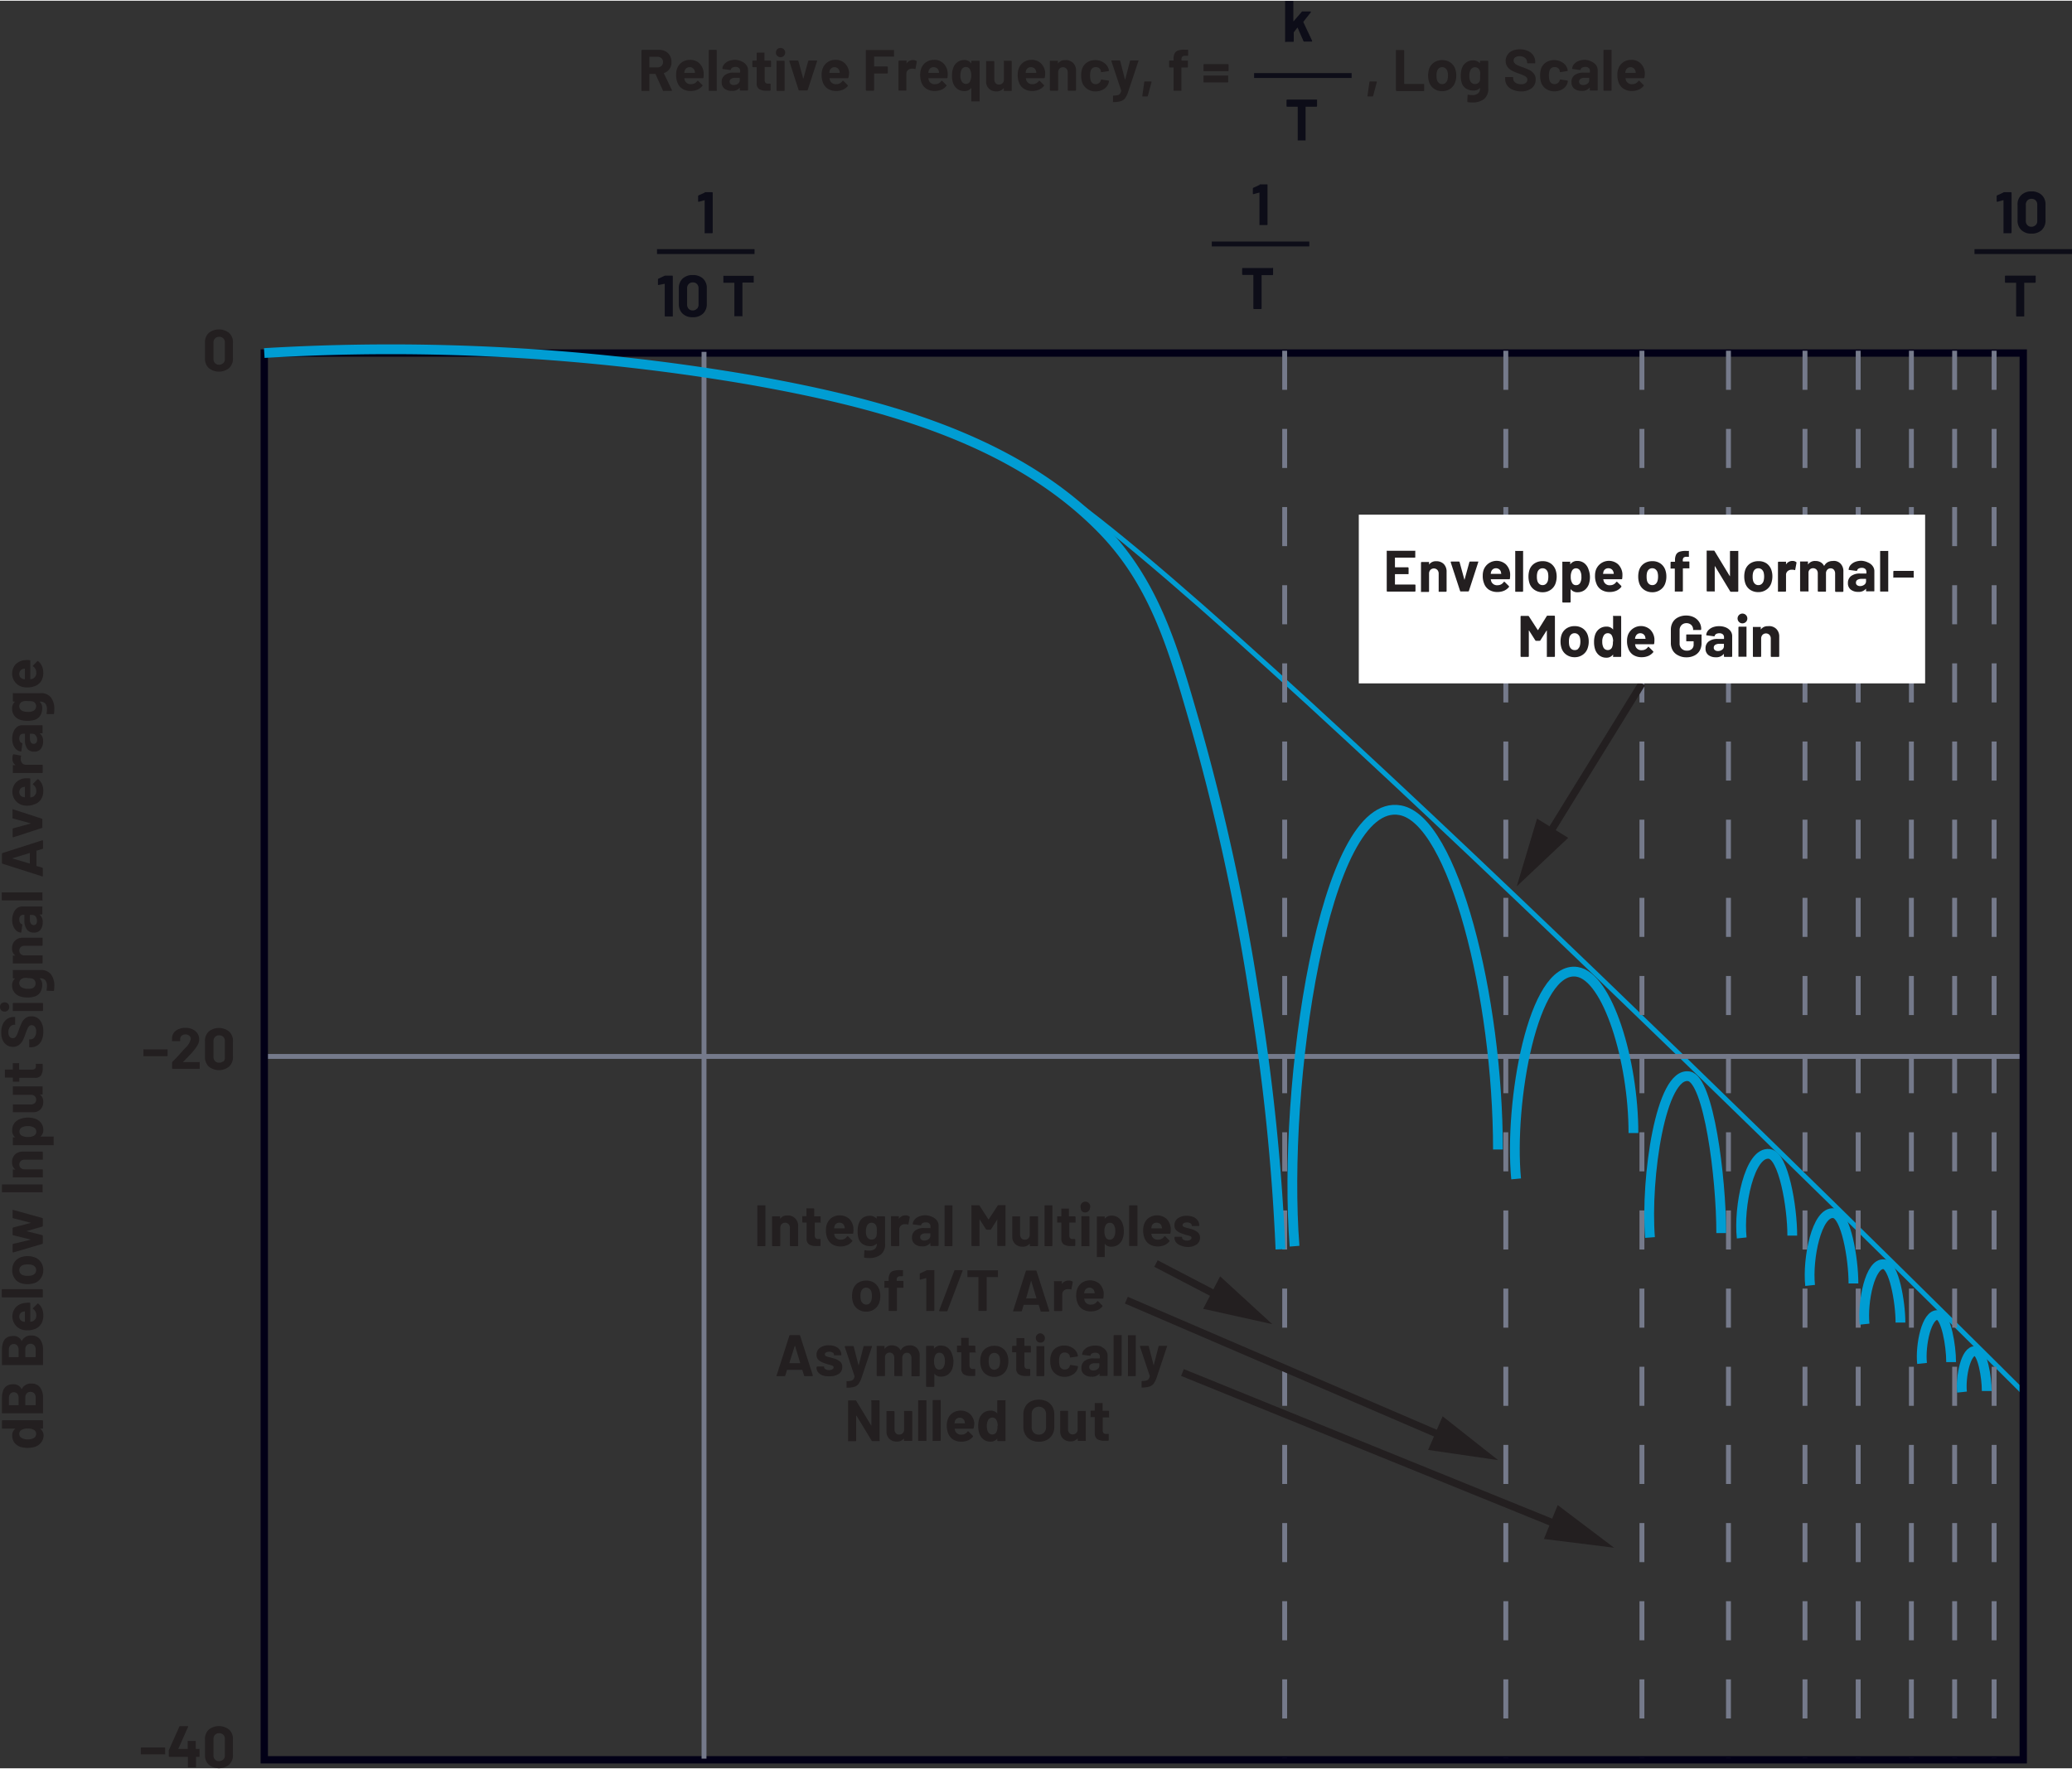 <svg xmlns="http://www.w3.org/2000/svg" width="5.89in" height="5.03in" viewBox="0 0 424.07 361.86"><rect x="0" y="0" width="424.07" height="361.86" fill="#333333" stroke="none"/><g id="ebd1fc6d-4956-495f-8163-a5e107606d3c" data-name="Layer 2"><path d="M415.53,286.65S250.69,122,215.92,100.71" transform="translate(-1.44 -1.8)" fill="none" stroke="#009dd3" stroke-miterlimit="14.3"/></g><g id="a3141be3-c88d-4ee9-80f5-fe8e4774df51" data-name="Layer 1"><path d="M137.09,20.12l-1.5-3.33a.08.08,0,0,0-.07,0H134.4a.05.05,0,0,0-.06.06v3.27a.12.12,0,0,1,0,.1.16.16,0,0,1-.1.05h-1.41a.14.14,0,0,1-.1-.05.12.12,0,0,1,0-.1V12a.14.14,0,0,1,.14-.14h3.43a2.75,2.75,0,0,1,1.35.31,2.15,2.15,0,0,1,.9.89,2.59,2.59,0,0,1,.32,1.33,2.34,2.34,0,0,1-.41,1.4,2.2,2.2,0,0,1-1.14.82s-.05,0,0,.08l1.63,3.4a.11.11,0,0,1,0,.07c0,.06,0,.1-.13.1h-1.47A.18.18,0,0,1,137.09,20.12Zm-2.75-6.78v2.05a.05.05,0,0,0,.06.06H136a1.13,1.13,0,0,0,.82-.3,1,1,0,0,0,.32-.78,1,1,0,0,0-.32-.79,1.13,1.13,0,0,0-.82-.3H134.4A.05.05,0,0,0,134.34,13.34Z" transform="translate(-1.44 -1.8)" fill="#231f20"/><path d="M145.42,17.53a.14.14,0,0,1-.16.14h-3.71c-.05,0-.06,0-.05.06a2.18,2.18,0,0,0,.14.48,1.24,1.24,0,0,0,1.27.67,1.45,1.45,0,0,0,1.21-.62.13.13,0,0,1,.11-.07.12.12,0,0,1,.08,0l.87.86s.06.07.06.1a.29.29,0,0,1-.05.1,2.68,2.68,0,0,1-1,.76,3.42,3.42,0,0,1-1.37.27,3.07,3.07,0,0,1-1.75-.47,2.6,2.6,0,0,1-1-1.3,4.12,4.12,0,0,1-.25-1.58,3.45,3.45,0,0,1,.18-1.16,2.62,2.62,0,0,1,1-1.36,2.75,2.75,0,0,1,1.64-.5,2.66,2.66,0,0,1,1.93.7,3.08,3.08,0,0,1,.88,1.86A5.44,5.44,0,0,1,145.42,17.53Zm-3.84-1.41a2.53,2.53,0,0,0-.09.39.05.05,0,0,0,.06.06h2.08c.05,0,.06,0,.05-.06,0-.24-.06-.35-.06-.34a1.08,1.08,0,0,0-.38-.56,1.11,1.11,0,0,0-.67-.2A1,1,0,0,0,141.58,16.12Z" transform="translate(-1.44 -1.8)" fill="#231f20"/><path d="M146.5,20.18a.12.12,0,0,1,0-.1V12a.14.14,0,0,1,.14-.14H148a.14.14,0,0,1,.14.14v8.11a.12.12,0,0,1,0,.1.14.14,0,0,1-.1.05H146.6A.14.14,0,0,1,146.5,20.18Z" transform="translate(-1.44 -1.8)" fill="#231f20"/><path d="M153.24,14.23a2.24,2.24,0,0,1,.95.74,1.72,1.72,0,0,1,.35,1v4.07a.18.18,0,0,1-.15.15H153a.18.18,0,0,1-.15-.15v-.39s0,0,0-.05,0,0,0,0a1.89,1.89,0,0,1-1.62.66,2.38,2.38,0,0,1-1.51-.45,1.65,1.65,0,0,1-.58-1.35,1.73,1.73,0,0,1,.65-1.43,2.93,2.93,0,0,1,1.85-.51h1.22a.05.05,0,0,0,.06-.06v-.27a.78.78,0,0,0-.24-.61,1,1,0,0,0-.72-.23,1.25,1.25,0,0,0-.61.14.58.58,0,0,0-.32.37c0,.09-.08.13-.16.12l-1.45-.19c-.1,0-.14-.06-.13-.11a1.54,1.54,0,0,1,.4-.91,2.28,2.28,0,0,1,.94-.64,3.54,3.54,0,0,1,1.3-.23A3.41,3.41,0,0,1,153.24,14.23Zm-.76,4.56a.86.86,0,0,0,.36-.71v-.43a.05.05,0,0,0-.06-.06h-.86a1.51,1.51,0,0,0-.85.2.67.67,0,0,0-.3.58.62.62,0,0,0,.23.51.94.94,0,0,0,.61.18A1.41,1.41,0,0,0,152.48,18.79Z" transform="translate(-1.44 -1.8)" fill="#231f20"/><path d="M159.22,15.37a.13.13,0,0,1-.1,0H158a.05.05,0,0,0-.06.06V18a.9.9,0,0,0,.16.59.67.67,0,0,0,.52.19h.4a.14.14,0,0,1,.14.14v1.14a.15.15,0,0,1-.14.16l-.72,0a2.7,2.7,0,0,1-1.49-.33,1.38,1.38,0,0,1-.5-1.24V15.47a.05.05,0,0,0-.06-.06h-.69a.14.14,0,0,1-.14-.14V14.2a.14.14,0,0,1,.14-.14h.69a.05.05,0,0,0,.06-.06V12.57a.14.14,0,0,1,.14-.14h1.34a.15.15,0,0,1,.11,0,.18.18,0,0,1,0,.1V14a.05.05,0,0,0,.06.06h1.15a.14.14,0,0,1,.14.14v1.07A.13.13,0,0,1,159.22,15.37Z" transform="translate(-1.44 -1.8)" fill="#231f20"/><path d="M160.52,13.09a.91.91,0,0,1-.27-.68.94.94,0,0,1,.26-.68.93.93,0,0,1,.69-.26.95.95,0,1,1-.68,1.62Zm-.15,7.09a.15.15,0,0,1,0-.1V14.19a.18.18,0,0,1,0-.1.15.15,0,0,1,.11,0h1.4a.14.14,0,0,1,.14.14v5.89a.12.12,0,0,1,0,.1.14.14,0,0,1-.1.05h-1.4A.16.16,0,0,1,160.37,20.18Z" transform="translate(-1.44 -1.8)" fill="#231f20"/><path d="M164.9,20.11,163,14.21a.35.35,0,0,1,0-.06c0-.07.05-.1.13-.1h1.55a.16.16,0,0,1,.17.12l1,3.63s0,0,0,0,0,0,0,0l1-3.63a.16.16,0,0,1,.17-.12l1.55,0a.12.12,0,0,1,.1,0s0,.07,0,.13l-1.91,5.87a.16.16,0,0,1-.16.12h-1.57A.16.16,0,0,1,164.9,20.11Z" transform="translate(-1.44 -1.8)" fill="#231f20"/><path d="M175.09,17.53a.14.14,0,0,1-.15.14h-3.71s-.07,0,0,.06a2.14,2.14,0,0,0,.13.48,1.25,1.25,0,0,0,1.27.67,1.45,1.45,0,0,0,1.22-.62c0-.05.06-.07.1-.07a.12.12,0,0,1,.09,0l.86.86s.06.07.06.1a.17.17,0,0,1,0,.1,2.54,2.54,0,0,1-1,.76,3.37,3.37,0,0,1-1.36.27,3.07,3.07,0,0,1-1.75-.47,2.57,2.57,0,0,1-1-1.3,4.32,4.32,0,0,1-.25-1.58,3.45,3.45,0,0,1,.18-1.16,2.7,2.7,0,0,1,1-1.36,2.73,2.73,0,0,1,1.64-.5,2.62,2.62,0,0,1,1.92.7,3,3,0,0,1,.88,1.86A4.71,4.71,0,0,1,175.09,17.53Zm-3.84-1.41a2.65,2.65,0,0,0-.08.39.05.05,0,0,0,.06.06h2.07s.07,0,0-.06c0-.24-.06-.35-.06-.34a1,1,0,0,0-.38-.56,1.1,1.1,0,0,0-.66-.2A1,1,0,0,0,171.25,16.12Z" transform="translate(-1.44 -1.8)" fill="#231f20"/><path d="M184.42,13.24a.15.15,0,0,1-.1,0H180.4a.05.05,0,0,0-.06.06V15.2a.05.05,0,0,0,.06.06H183a.14.14,0,0,1,.14.14v1.17a.14.14,0,0,1-.14.14H180.4a.05.05,0,0,0-.06.06v3.31a.18.18,0,0,1-.15.15h-1.4a.18.18,0,0,1-.15-.15V12a.14.14,0,0,1,.05-.1.12.12,0,0,1,.1,0h5.53a.12.12,0,0,1,.1,0,.13.13,0,0,1,0,.1v1.16A.15.15,0,0,1,184.42,13.24Z" transform="translate(-1.44 -1.8)" fill="#231f20"/><path d="M189,14.14c.07,0,.09.09.07.18l-.25,1.37c0,.1-.06.12-.16.08a1.42,1.42,0,0,0-.42-.06l-.27,0a1.14,1.14,0,0,0-.73.32,1,1,0,0,0-.3.75v3.27a.12.12,0,0,1,0,.1.16.16,0,0,1-.11.05h-1.4a.14.14,0,0,1-.1-.05.12.12,0,0,1,0-.1V14.2a.14.14,0,0,1,.14-.14h1.4a.15.15,0,0,1,.11,0,.13.13,0,0,1,0,.1v.46a.08.08,0,0,0,0,.05s0,0,0,0a1.53,1.53,0,0,1,1.32-.72A1.2,1.2,0,0,1,189,14.14Z" transform="translate(-1.44 -1.8)" fill="#231f20"/><path d="M195.36,17.53a.14.14,0,0,1-.15.14H191.5c-.05,0-.07,0-.05.06a2.14,2.14,0,0,0,.13.48,1.25,1.25,0,0,0,1.27.67,1.45,1.45,0,0,0,1.22-.62c0-.05.06-.07.1-.07a.12.12,0,0,1,.09,0l.86.86s.06.07.06.1a.17.17,0,0,1-.05.1,2.54,2.54,0,0,1-1,.76,3.37,3.37,0,0,1-1.36.27,3.07,3.07,0,0,1-1.75-.47,2.57,2.57,0,0,1-1-1.3,4.32,4.32,0,0,1-.25-1.58,3.45,3.45,0,0,1,.18-1.16,2.64,2.64,0,0,1,1-1.36,2.73,2.73,0,0,1,1.64-.5,2.62,2.62,0,0,1,1.92.7,3,3,0,0,1,.88,1.86A4.71,4.71,0,0,1,195.36,17.53Zm-3.84-1.41a2.65,2.65,0,0,0-.08.39.05.05,0,0,0,.06.06h2.07c.05,0,.07,0,.05-.06,0-.24-.06-.35-.06-.34a1,1,0,0,0-.38-.56,1.1,1.1,0,0,0-.66-.2A1,1,0,0,0,191.52,16.12Z" transform="translate(-1.44 -1.8)" fill="#231f20"/><path d="M200.28,14.1a.12.12,0,0,1,.1,0h1.4a.12.12,0,0,1,.1,0,.14.14,0,0,1,.05.1v8.11a.16.16,0,0,1-.05.11.15.15,0,0,1-.1,0h-1.4a.15.15,0,0,1-.1,0,.16.16,0,0,1-.05-.11V19.75s0,0,0-.05,0,0-.05,0a1.62,1.62,0,0,1-1.34.6,2.34,2.34,0,0,1-1.47-.45,2.5,2.5,0,0,1-.87-1.22,4.48,4.48,0,0,1-.22-1.5,4.55,4.55,0,0,1,.21-1.44,2.48,2.48,0,0,1,.87-1.29,2.34,2.34,0,0,1,1.44-.46,1.63,1.63,0,0,1,1.38.66.06.06,0,0,0,.05,0s0,0,0,0v-.4A.14.14,0,0,1,200.28,14.1Zm-.06,3a2.57,2.57,0,0,0-.24-1.21.94.94,0,0,0-.84-.52,1,1,0,0,0-.89.52,2.67,2.67,0,0,0-.25,1.2,2.32,2.32,0,0,0,.3,1.27,1,1,0,0,0,.85.47.88.88,0,0,0,.81-.48A2.53,2.53,0,0,0,200.22,17.14Z" transform="translate(-1.44 -1.8)" fill="#231f20"/><path d="M206.86,14.1a.15.15,0,0,1,.11,0h1.4a.14.14,0,0,1,.14.14v5.88a.12.12,0,0,1,0,.1.14.14,0,0,1-.1.05H207a.16.16,0,0,1-.11-.05.15.15,0,0,1,0-.1v-.41a.05.05,0,0,0,0,0s0,0-.05,0a1.74,1.74,0,0,1-1.49.65,2.09,2.09,0,0,1-1.5-.55,2,2,0,0,1-.59-1.55v-4a.14.14,0,0,1,.05-.1.12.12,0,0,1,.1,0h1.39a.14.14,0,0,1,.14.14v3.59a1.17,1.17,0,0,0,.26.78.89.89,0,0,0,.72.3.93.93,0,0,0,.67-.25,1.06,1.06,0,0,0,.32-.64V14.2A.18.18,0,0,1,206.86,14.1Z" transform="translate(-1.44 -1.8)" fill="#231f20"/><path d="M215.27,17.53a.14.14,0,0,1-.16.14h-3.7s-.07,0,0,.06a2.14,2.14,0,0,0,.13.48,1.25,1.25,0,0,0,1.27.67,1.44,1.44,0,0,0,1.21-.62c0-.05.07-.07.11-.07a.14.14,0,0,1,.09,0l.86.86s.06.07.06.1a.29.29,0,0,1-.05.1,2.54,2.54,0,0,1-1,.76,3.38,3.38,0,0,1-1.37.27,3,3,0,0,1-1.74-.47,2.57,2.57,0,0,1-1-1.3,4.12,4.12,0,0,1-.25-1.58,3.45,3.45,0,0,1,.18-1.16,2.64,2.64,0,0,1,1-1.36,2.72,2.72,0,0,1,1.63-.5,2.65,2.65,0,0,1,1.93.7,3,3,0,0,1,.88,1.86A4.71,4.71,0,0,1,215.27,17.53Zm-3.84-1.41a2.65,2.65,0,0,0-.08.39.05.05,0,0,0,.06.06h2.07c.05,0,.07,0,.05-.06,0-.24-.06-.35-.06-.34a1,1,0,0,0-.38-.56,1.1,1.1,0,0,0-.66-.2A1,1,0,0,0,211.43,16.12Z" transform="translate(-1.44 -1.8)" fill="#231f20"/><path d="M221.08,14.55a2.16,2.16,0,0,1,.59,1.6v3.93a.18.18,0,0,1-.15.15h-1.4a.18.18,0,0,1-.15-.15V16.49a1.12,1.12,0,0,0-.27-.78,1,1,0,0,0-1.42,0,1.12,1.12,0,0,0-.27.78v3.59a.18.18,0,0,1-.15.15h-1.4a.18.18,0,0,1-.15-.15V14.2a.14.14,0,0,1,.05-.1.12.12,0,0,1,.1,0h1.4a.12.12,0,0,1,.1,0,.14.14,0,0,1,0,.1v.42s0,0,0,.05,0,0,0,0a1.65,1.65,0,0,1,1.46-.7A2.1,2.1,0,0,1,221.08,14.55Z" transform="translate(-1.44 -1.8)" fill="#231f20"/><path d="M223.93,19.84a2.61,2.61,0,0,1-1-1.32,4.27,4.27,0,0,1-.21-1.41,4.21,4.21,0,0,1,.21-1.4,2.48,2.48,0,0,1,1-1.28,3,3,0,0,1,1.67-.47,3,3,0,0,1,1.69.48,2.33,2.33,0,0,1,1,1.21,1.43,1.43,0,0,1,.1.44v0a.12.12,0,0,1-.12.13l-1.38.21h0a.14.14,0,0,1-.14-.12l0-.2a.89.89,0,0,0-.37-.51,1.12,1.12,0,0,0-.68-.21,1.07,1.07,0,0,0-.65.2,1,1,0,0,0-.37.52,2.93,2.93,0,0,0-.13,1,3.22,3.22,0,0,0,.12,1,1.08,1.08,0,0,0,.37.57,1.1,1.1,0,0,0,.66.2,1.11,1.11,0,0,0,.65-.2,1,1,0,0,0,.39-.54.17.17,0,0,0,0-.08s0,0,0,0,.06-.14.16-.12l1.38.21a.13.13,0,0,1,.12.14,1.6,1.6,0,0,1-.07.36,2.26,2.26,0,0,1-1,1.26,3.09,3.09,0,0,1-1.67.45A2.87,2.87,0,0,1,223.93,19.84Z" transform="translate(-1.44 -1.8)" fill="#231f20"/><path d="M229.23,22.57a.17.17,0,0,1,0-.1v-1.1a.14.14,0,0,1,.15-.15,4,4,0,0,0,.8-.08.84.84,0,0,0,.46-.28,1.29,1.29,0,0,0,.27-.6.08.08,0,0,0,0-.07l-2-6a.35.35,0,0,1,0-.06c0-.07,0-.1.13-.1h1.5a.16.16,0,0,1,.17.12l1,3.88s0,0,0,0,0,0,0,0l1-3.88a.16.16,0,0,1,.17-.12h1.46a.11.11,0,0,1,.1,0,.12.12,0,0,1,0,.12l-2.08,6.24a5.15,5.15,0,0,1-.61,1.32,1.84,1.84,0,0,1-.87.64,4.83,4.83,0,0,1-1.6.2h-.08A.05.05,0,0,1,229.23,22.57Z" transform="translate(-1.44 -1.8)" fill="#231f20"/><path d="M235.24,21.25l.39-2.79c0-.09.06-.13.16-.13H237c.1,0,.14.05.11.16l-.74,2.79a.16.16,0,0,1-.17.12h-.85C235.27,21.4,235.23,21.35,235.24,21.25Z" transform="translate(-1.44 -1.8)" fill="#231f20"/><path d="M244.57,14.09a.13.13,0,0,1,0,.1v1.14a.14.14,0,0,1-.14.14H243.3a.05.05,0,0,0-.06.06v4.55a.12.12,0,0,1,0,.1.14.14,0,0,1-.1.05h-1.41a.14.14,0,0,1-.1-.05.12.12,0,0,1,0-.1V15.53a.05.05,0,0,0-.06-.06h-.71a.14.14,0,0,1-.14-.14V14.19a.14.14,0,0,1,.14-.14h.71a.05.05,0,0,0,.06-.06v-.27a2.48,2.48,0,0,1,.23-1.16,1.26,1.26,0,0,1,.74-.58,4,4,0,0,1,1.41-.15h.45a.12.12,0,0,1,.1,0,.14.14,0,0,1,.05.1v1a.18.18,0,0,1-.15.15H244a.83.83,0,0,0-.59.17.89.89,0,0,0-.16.59V14a.05.05,0,0,0,.06.06h1.17A.13.13,0,0,1,244.57,14.09Z" transform="translate(-1.44 -1.8)" fill="#231f20"/><path d="M247.76,16.19a.13.13,0,0,1,0-.1V14.92a.14.14,0,0,1,.14-.14h4.85a.14.14,0,0,1,.14.14v1.17a.14.14,0,0,1-.14.14h-4.85A.13.13,0,0,1,247.76,16.19Zm0,2.3a.13.13,0,0,1,0-.1V17.23a.15.15,0,0,1,0-.11.18.18,0,0,1,.1,0h4.85a.18.18,0,0,1,.1,0,.15.15,0,0,1,0,.11v1.16a.14.14,0,0,1-.14.14h-4.85A.13.13,0,0,1,247.76,18.49Z" transform="translate(-1.44 -1.8)" fill="#231f20"/><path d="M281.32,21.25l.4-2.79a.13.13,0,0,1,.15-.13h1.23c.1,0,.14.05.12.16l-.74,2.79a.16.16,0,0,1-.17.12h-.86C281.36,21.4,281.31,21.35,281.32,21.25Z" transform="translate(-1.44 -1.8)" fill="#231f20"/><path d="M287.19,20.18a.12.12,0,0,1-.05-.1V12a.14.14,0,0,1,.05-.1.12.12,0,0,1,.1,0h1.4a.14.14,0,0,1,.14.14v6.74s0,.06.07.06h3.92a.14.14,0,0,1,.1.05.12.12,0,0,1,0,.1v1.16a.12.12,0,0,1,0,.1.14.14,0,0,1-.1.05h-5.53A.12.12,0,0,1,287.19,20.18Z" transform="translate(-1.44 -1.8)" fill="#231f20"/><path d="M294.9,19.79a2.6,2.6,0,0,1-1-1.44,4.28,4.28,0,0,1-.17-1.22,4.49,4.49,0,0,1,.17-1.27,2.6,2.6,0,0,1,1-1.39,2.9,2.9,0,0,1,1.73-.51,2.8,2.8,0,0,1,1.67.5,2.59,2.59,0,0,1,1,1.39,4,4,0,0,1,.19,1.26,4,4,0,0,1-.17,1.21,2.7,2.7,0,0,1-1,1.47,2.85,2.85,0,0,1-1.73.53A2.77,2.77,0,0,1,294.9,19.79Zm2.4-1.16a1.36,1.36,0,0,0,.39-.66,3.22,3.22,0,0,0,.1-.84,3,3,0,0,0-.1-.85,1.32,1.32,0,0,0-.41-.64,1,1,0,0,0-.67-.23,1,1,0,0,0-.68.23,1.29,1.29,0,0,0-.39.64,3,3,0,0,0-.09.85,3.6,3.6,0,0,0,.08.84,1.3,1.3,0,0,0,.4.66,1,1,0,0,0,.69.24A1,1,0,0,0,297.3,18.63Z" transform="translate(-1.44 -1.8)" fill="#231f20"/><path d="M304.39,14.1a.15.15,0,0,1,.11,0h1.4a.14.14,0,0,1,.14.14v5.47a2.63,2.63,0,0,1-.9,2.25,3.82,3.82,0,0,1-2.34.67,8,8,0,0,1-.93-.06c-.08,0-.12-.06-.12-.16l.05-1.23c0-.11.05-.15.16-.13a6,6,0,0,0,.8.07,1.8,1.8,0,0,0,1.18-.34,1.32,1.32,0,0,0,.41-1.08s0,0,0,0a.06.06,0,0,0-.05,0,1.71,1.71,0,0,1-1.33.49,2.87,2.87,0,0,1-1.44-.38,2.14,2.14,0,0,1-.93-1.22,4.63,4.63,0,0,1-.18-1.42,4.59,4.59,0,0,1,.22-1.53,2.35,2.35,0,0,1,.85-1.17,2.27,2.27,0,0,1,1.39-.45,1.83,1.83,0,0,1,1.42.55s0,0,.05,0,0,0,0,0V14.2A.18.18,0,0,1,304.39,14.1Zm0,3c0-.24,0-.44,0-.57a2.23,2.23,0,0,0-.09-.39,1.07,1.07,0,0,0-.36-.52,1,1,0,0,0-.62-.2,1,1,0,0,0-.61.2,1.09,1.09,0,0,0-.37.52,2.24,2.24,0,0,0-.17,1,2.48,2.48,0,0,0,.14,1,1,1,0,0,0,.38.52,1.06,1.06,0,0,0,.64.2,1,1,0,0,0,1-.71A4.27,4.27,0,0,0,304.35,17.09Z" transform="translate(-1.44 -1.8)" fill="#231f20"/><path d="M311,20a2.53,2.53,0,0,1-1.11-.88,2.29,2.29,0,0,1-.39-1.33v-.26a.14.14,0,0,1,.05-.1.12.12,0,0,1,.1,0H311a.14.14,0,0,1,.14.14v.18a1,1,0,0,0,.44.81,2,2,0,0,0,1.2.33,1.42,1.42,0,0,0,.95-.27.84.84,0,0,0,.31-.67.65.65,0,0,0-.19-.48,1.75,1.75,0,0,0-.52-.35c-.22-.1-.57-.24-1.05-.41a11,11,0,0,1-1.36-.57,2.73,2.73,0,0,1-.94-.78,2,2,0,0,1-.38-1.23,2.16,2.16,0,0,1,.38-1.26,2.31,2.31,0,0,1,1-.83,3.82,3.82,0,0,1,1.52-.29,4,4,0,0,1,1.63.32,2.64,2.64,0,0,1,1.11.91,2.32,2.32,0,0,1,.41,1.35v.18a.14.14,0,0,1-.05.1.12.12,0,0,1-.1,0h-1.38a.14.14,0,0,1-.14-.14v-.1a1.07,1.07,0,0,0-.42-.85,1.65,1.65,0,0,0-1.13-.36,1.42,1.42,0,0,0-.88.24.79.79,0,0,0-.32.66.72.72,0,0,0,.19.51A1.63,1.63,0,0,0,312,15c.24.11.62.26,1.13.44a14.14,14.14,0,0,1,1.34.55,2.69,2.69,0,0,1,.88.72,1.85,1.85,0,0,1,.39,1.23,2.16,2.16,0,0,1-.83,1.78,3.56,3.56,0,0,1-2.25.65A4.34,4.34,0,0,1,311,20Z" transform="translate(-1.44 -1.8)" fill="#231f20"/><path d="M317.85,19.84a2.62,2.62,0,0,1-1-1.32,4.57,4.57,0,0,1-.2-1.41,4.5,4.5,0,0,1,.2-1.4,2.55,2.55,0,0,1,1-1.28,3.19,3.19,0,0,1,3.35,0,2.31,2.31,0,0,1,1,1.21,1.81,1.81,0,0,1,.1.44v0a.12.12,0,0,1-.12.13l-1.38.21h0a.14.14,0,0,1-.14-.12l0-.2a.89.89,0,0,0-.37-.51,1.12,1.12,0,0,0-.68-.21,1,1,0,0,0-.65.2,1,1,0,0,0-.37.52,2.89,2.89,0,0,0-.14,1,3.22,3.22,0,0,0,.12,1,1.15,1.15,0,0,0,.38.57,1.1,1.1,0,0,0,.66.2,1.14,1.14,0,0,0,.65-.2,1,1,0,0,0,.39-.54.17.17,0,0,0,0-.08s0,0,0,0,.07-.14.17-.12l1.38.21a.13.13,0,0,1,.12.14,1.6,1.6,0,0,1-.07.36,2.26,2.26,0,0,1-1,1.26,3.09,3.09,0,0,1-1.67.45A2.85,2.85,0,0,1,317.85,19.84Z" transform="translate(-1.44 -1.8)" fill="#231f20"/><path d="M327.09,14.23a2.34,2.34,0,0,1,1,.74,1.77,1.77,0,0,1,.34,1v4.07a.15.15,0,0,1,0,.1.16.16,0,0,1-.11.05h-1.4a.14.14,0,0,1-.1-.05.12.12,0,0,1,0-.1v-.39a0,0,0,0,0,0-.05s0,0-.05,0a1.89,1.89,0,0,1-1.62.66,2.4,2.4,0,0,1-1.51-.45,1.64,1.64,0,0,1-.57-1.35,1.72,1.72,0,0,1,.64-1.43,3,3,0,0,1,1.85-.51h1.23a.05.05,0,0,0,.06-.06v-.27a.78.78,0,0,0-.24-.61,1,1,0,0,0-.72-.23,1.26,1.26,0,0,0-.62.14.58.58,0,0,0-.32.37.14.14,0,0,1-.16.12l-1.45-.19c-.09,0-.14-.06-.13-.11a1.6,1.6,0,0,1,.4-.91,2.28,2.28,0,0,1,.94-.64,3.58,3.58,0,0,1,1.3-.23A3.41,3.41,0,0,1,327.09,14.23Zm-.75,4.56a.86.86,0,0,0,.36-.71v-.43a.05.05,0,0,0-.06-.06h-.87a1.45,1.45,0,0,0-.84.2.69.69,0,0,0-.08,1.09.94.94,0,0,0,.61.18A1.44,1.44,0,0,0,326.34,18.79Z" transform="translate(-1.44 -1.8)" fill="#231f20"/><path d="M329.62,20.18a.12.12,0,0,1,0-.1V12a.14.14,0,0,1,.14-.14h1.4a.15.15,0,0,1,.11,0,.18.18,0,0,1,0,.1v8.11a.15.15,0,0,1,0,.1.16.16,0,0,1-.11.05h-1.4A.14.14,0,0,1,329.62,20.18Z" transform="translate(-1.44 -1.8)" fill="#231f20"/><path d="M338,17.53a.14.14,0,0,1-.15.14h-3.71s-.07,0,0,.06a2.14,2.14,0,0,0,.13.48,1.25,1.25,0,0,0,1.27.67,1.45,1.45,0,0,0,1.22-.62c0-.05.06-.07.1-.07a.12.12,0,0,1,.09,0l.86.86s.06.07.06.1a.17.17,0,0,1-.05.1,2.54,2.54,0,0,1-1,.76,3.37,3.37,0,0,1-1.36.27,3.07,3.07,0,0,1-1.75-.47,2.57,2.57,0,0,1-1-1.3,4.32,4.32,0,0,1-.25-1.58,3.45,3.45,0,0,1,.18-1.16,2.7,2.7,0,0,1,1-1.36,2.73,2.73,0,0,1,1.64-.5,2.62,2.62,0,0,1,1.92.7,3,3,0,0,1,.88,1.86A4.71,4.71,0,0,1,338,17.53Zm-3.84-1.41a2.65,2.65,0,0,0-.08.39.05.05,0,0,0,.06.06h2.07s.07,0,0-.06c0-.24-.06-.35-.06-.34a1,1,0,0,0-.38-.56,1.1,1.1,0,0,0-.66-.2A1,1,0,0,0,334.17,16.12Z" transform="translate(-1.44 -1.8)" fill="#231f20"/><path d="M1.84,294.06a.13.13,0,0,1,0-.1v-1.41a.14.14,0,0,1,.14-.14h8.12a.14.14,0,0,1,.14.14V294a.14.14,0,0,1-.14.14h-.4l0,0a0,0,0,0,0,0,.05,1.65,1.65,0,0,1,.66,1.38A2.33,2.33,0,0,1,9.83,297a2.61,2.61,0,0,1-1.29.87,4.84,4.84,0,0,1-1.45.2,4.78,4.78,0,0,1-1.49-.21A2.65,2.65,0,0,1,4.39,297a2.38,2.38,0,0,1-.45-1.47,1.63,1.63,0,0,1,.6-1.35,0,0,0,0,0,0-.05.06.06,0,0,0,0,0H1.94A.13.13,0,0,1,1.84,294.06Zm5.28.05a2.46,2.46,0,0,0-1.26.27.86.86,0,0,0-.47.8.92.92,0,0,0,.47.85,2.32,2.32,0,0,0,1.27.3,2.54,2.54,0,0,0,1.2-.25,1,1,0,0,0,.51-.89.93.93,0,0,0-.51-.84A2.57,2.57,0,0,0,7.12,294.11Z" transform="translate(-1.44 -1.8)" fill="#231f20"/><path d="M5.89,286.05a2,2,0,0,1,2-1.14,2.07,2.07,0,0,1,1.76.79,3.41,3.41,0,0,1,.59,2.07v3.11a.15.15,0,0,1,0,.11.18.18,0,0,1-.1,0H1.94a.18.18,0,0,1-.1,0,.15.15,0,0,1,0-.11v-3c0-1.89.77-2.84,2.3-2.84a1.78,1.78,0,0,1,1.72,1C5.84,286.1,5.87,286.1,5.89,286.05Zm-2.58,3.28H5.18s.06,0,.06-.05v-1.41A1.27,1.27,0,0,0,5,287a.9.9,0,0,0-.72-.32.93.93,0,0,0-.74.32,1.28,1.28,0,0,0-.27.87v1.41S3.27,289.33,3.31,289.33Zm5.14-2.42a1,1,0,0,0-.77-.31,1,1,0,0,0-.77.31,1.26,1.26,0,0,0-.29.88v1.49s0,.05.06.05h2s.06,0,.06-.05v-1.51A1.24,1.24,0,0,0,8.45,286.91Z" transform="translate(-1.44 -1.8)" fill="#231f20"/><path d="M5.89,276.21a2,2,0,0,1,2-1.14,2.07,2.07,0,0,1,1.76.79,3.41,3.41,0,0,1,.59,2.07V281a.15.15,0,0,1,0,.11.18.18,0,0,1-.1,0H1.94a.18.18,0,0,1-.1,0,.15.15,0,0,1,0-.11v-3c0-1.9.77-2.84,2.3-2.84a1.78,1.78,0,0,1,1.72,1S5.87,276.25,5.89,276.21Zm-2.58,3.28H5.18s.06,0,.06-.05V278a1.3,1.3,0,0,0-.26-.88.93.93,0,0,0-.72-.31,1,1,0,0,0-.74.31,1.3,1.3,0,0,0-.27.88v1.41S3.27,279.49,3.31,279.49Zm5.14-2.42a1,1,0,0,0-.77-.31,1,1,0,0,0-.77.31,1.26,1.26,0,0,0-.29.88v1.49s0,.05.06.05h2s.06,0,.06-.05v-1.51A1.24,1.24,0,0,0,8.45,277.07Z" transform="translate(-1.44 -1.8)" fill="#231f20"/><path d="M7.5,268.35c.1,0,.14.06.14.15v3.71c0,.05,0,.06.06.05a2.85,2.85,0,0,0,.48-.13,1.26,1.26,0,0,0,.68-1.28,1.46,1.46,0,0,0-.63-1.21.13.13,0,0,1-.07-.11.15.15,0,0,1,.05-.08l.85-.86a.17.17,0,0,1,.11-.06.2.2,0,0,1,.09,0,2.71,2.71,0,0,1,.77,1A3.45,3.45,0,0,1,10.3,271a3.15,3.15,0,0,1-.47,1.75,2.52,2.52,0,0,1-1.31,1A4,4,0,0,1,7,274a3.51,3.51,0,0,1-1.17-.18,2.84,2.84,0,0,1-1.16-4.53,3,3,0,0,1,1.86-.89A5.5,5.5,0,0,1,7.5,268.35Zm-1.4,3.84a2.49,2.49,0,0,0,.38.08.05.05,0,0,0,.06-.06v-2.08s0-.06-.06,0l-.34.06a1,1,0,0,0-.55.37,1.07,1.07,0,0,0-.2.67A1,1,0,0,0,6.1,272.19Z" transform="translate(-1.44 -1.8)" fill="#231f20"/><path d="M10.16,267.26a.13.13,0,0,1-.1,0H1.94a.14.14,0,0,1-.14-.14v-1.41a.14.14,0,0,1,.14-.14h8.12a.14.14,0,0,1,.14.14v1.41A.13.13,0,0,1,10.16,267.26Z" transform="translate(-1.44 -1.8)" fill="#231f20"/><path d="M9.77,263.38a2.59,2.59,0,0,1-1.44,1,4.4,4.4,0,0,1-1.23.17,4.54,4.54,0,0,1-1.27-.17,2.57,2.57,0,0,1-1.39-1,2.92,2.92,0,0,1-.5-1.73A2.8,2.8,0,0,1,4.43,260a2.73,2.73,0,0,1,1.39-1,4.37,4.37,0,0,1,1.26-.19,4.26,4.26,0,0,1,1.21.17,2.64,2.64,0,0,1,1.47,1,2.76,2.76,0,0,1,.54,1.72A2.87,2.87,0,0,1,9.77,263.38ZM8.6,261a1.3,1.3,0,0,0-.66-.4,3.61,3.61,0,0,0-.84-.09,3.46,3.46,0,0,0-.85.09,1.36,1.36,0,0,0-.63.41,1.11,1.11,0,0,0,0,1.35,1.26,1.26,0,0,0,.63.39,3,3,0,0,0,.85.1,3.06,3.06,0,0,0,.84-.09,1.3,1.3,0,0,0,.66-.4,1,1,0,0,0,.24-.69A1,1,0,0,0,8.6,261Z" transform="translate(-1.44 -1.8)" fill="#231f20"/><path d="M10.08,256.32l-5.89,1.73H4.14c-.08,0-.12,0-.12-.13v-1.45a.16.16,0,0,1,.12-.17l3.62-.86s0,0,0,0,0,0,0,0l-3.62-.9a.15.15,0,0,1-.12-.16v-1.26a.16.16,0,0,1,.12-.17l3.64-.95s0,0,0,0l0,0-3.64-.94a.16.16,0,0,1-.12-.17l0-1.44a.12.12,0,0,1,0-.1s.06,0,.11,0L10.08,251a.14.14,0,0,1,.12.15v1.45a.16.16,0,0,1-.12.17l-3.22.93a0,0,0,0,0,0,0s0,0,0,0l3.22.81a.16.16,0,0,1,.12.17v1.45A.16.16,0,0,1,10.08,256.32Z" transform="translate(-1.44 -1.8)" fill="#231f20"/><path d="M10.16,245.74a.14.14,0,0,1-.1,0H1.94a.14.14,0,0,1-.1,0,.12.12,0,0,1,0-.1v-1.4a.12.12,0,0,1,0-.1.14.14,0,0,1,.1,0h8.12a.14.14,0,0,1,.1,0,.12.12,0,0,1,0,.1v1.4A.12.12,0,0,1,10.16,245.74Z" transform="translate(-1.44 -1.8)" fill="#231f20"/><path d="M4.52,238a2.19,2.19,0,0,1,1.6-.58h3.94a.14.14,0,0,1,.14.14v1.4a.15.15,0,0,1,0,.11.18.18,0,0,1-.1,0H6.47a1.12,1.12,0,0,0-.78.27,1,1,0,0,0,0,1.43,1.12,1.12,0,0,0,.78.27h3.59a.14.14,0,0,1,.14.14v1.4a.15.15,0,0,1,0,.11.18.18,0,0,1-.1,0H4.18a.21.21,0,0,1-.11,0,.21.21,0,0,1,0-.11v-1.4a.18.18,0,0,1,0-.1.15.15,0,0,1,.11,0H4.6s0,0,0,0,0,0,0,0a1.69,1.69,0,0,1-.69-1.47A2.11,2.11,0,0,1,4.52,238Z" transform="translate(-1.44 -1.8)" fill="#231f20"/><path d="M7.13,230.45a4.72,4.72,0,0,1,1.5.23,2.54,2.54,0,0,1,1.22.87A2.34,2.34,0,0,1,10.3,233a1.62,1.62,0,0,1-.6,1.34s0,0,0,0,0,0,.05,0h2.57a.14.14,0,0,1,.1,0,.12.12,0,0,1,0,.1V236a.12.12,0,0,1,0,.1.14.14,0,0,1-.1,0H4.18a.16.16,0,0,1-.11,0,.15.15,0,0,1,0-.1v-1.4a.15.15,0,0,1,0-.1.16.16,0,0,1,.11,0h.39s0,0,0,0,0,0,0,0A1.65,1.65,0,0,1,3.94,233a2.27,2.27,0,0,1,.46-1.43,2.48,2.48,0,0,1,1.29-.87A4.19,4.19,0,0,1,7.13,230.45Zm0,1.75a2.55,2.55,0,0,0-1.2.25.94.94,0,0,0-.51.89.89.89,0,0,0,.51.83,2.44,2.44,0,0,0,1.22.25,2.49,2.49,0,0,0,1.24-.26.9.9,0,0,0,.48-.82.94.94,0,0,0-.46-.84A2.38,2.38,0,0,0,7.1,232.2Z" transform="translate(-1.44 -1.8)" fill="#231f20"/><path d="M4.07,225.72a.21.21,0,0,1,0-.11v-1.4a.18.18,0,0,1,0-.1.16.16,0,0,1,.11-.05h5.88a.14.14,0,0,1,.1.05.13.13,0,0,1,0,.1v1.4a.15.15,0,0,1,0,.11.18.18,0,0,1-.1,0H9.65s0,0,0,0,0,0,0,.05a1.74,1.74,0,0,1,.64,1.49,2.09,2.09,0,0,1-.55,1.5,2,2,0,0,1-1.55.59h-4a.16.16,0,0,1-.11,0,.15.15,0,0,1,0-.1v-1.39a.18.18,0,0,1,0-.1.15.15,0,0,1,.11,0H7.76a1.17,1.17,0,0,0,.78-.26.89.89,0,0,0,.3-.72,1,1,0,0,0-.24-.67,1.12,1.12,0,0,0-.64-.32H4.18A.21.21,0,0,1,4.07,225.72Z" transform="translate(-1.44 -1.8)" fill="#231f20"/><path d="M5.35,219.32a.18.18,0,0,1,0,.1v1.15a.05.05,0,0,0,.06.06H8a.89.89,0,0,0,.59-.16.64.64,0,0,0,.19-.52v-.4a.18.18,0,0,1,0-.1.15.15,0,0,1,.11,0h1.14a.14.14,0,0,1,.15.14q0,.51,0,.72a2.7,2.7,0,0,1-.33,1.49,1.43,1.43,0,0,1-1.25.51H5.45a.05.05,0,0,0-.06.06V223a.18.18,0,0,1,0,.1.15.15,0,0,1-.11,0H4.18a.15.15,0,0,1-.11,0,.18.18,0,0,1,0-.1v-.68a.05.05,0,0,0-.06-.06H2.54a.14.14,0,0,1-.1-.05.12.12,0,0,1,0-.1v-1.34a.12.12,0,0,1,0-.1.14.14,0,0,1,.1-.05H4a.05.05,0,0,0,.06-.06v-1.15a.18.18,0,0,1,0-.1.15.15,0,0,1,.11,0H5.24A.15.15,0,0,1,5.35,219.32Z" transform="translate(-1.44 -1.8)" fill="#231f20"/><path d="M10,214.55a2.46,2.46,0,0,1-.88,1.11,2.28,2.28,0,0,1-1.32.39H7.52a.13.13,0,0,1-.1,0,.15.15,0,0,1,0-.11v-1.36a.12.12,0,0,1,0-.1.14.14,0,0,1,.1-.05H7.7a1,1,0,0,0,.81-.44,2,2,0,0,0,.33-1.2,1.42,1.42,0,0,0-.27-.95.83.83,0,0,0-.66-.31.67.67,0,0,0-.49.19,1.75,1.75,0,0,0-.35.52c-.1.22-.23.57-.41,1.05a9.7,9.7,0,0,1-.56,1.36,2.78,2.78,0,0,1-.79.94,2,2,0,0,1-1.23.38,2.15,2.15,0,0,1-1.26-.37,2.39,2.39,0,0,1-.83-1A3.78,3.78,0,0,1,1.7,213,3.86,3.86,0,0,1,2,211.37a2.69,2.69,0,0,1,.9-1.11,2.31,2.31,0,0,1,1.35-.4h.18a.15.15,0,0,1,.11,0,.18.18,0,0,1,0,.1v1.38a.18.18,0,0,1,0,.1.15.15,0,0,1-.11,0H4.37a1.09,1.09,0,0,0-.86.42,1.65,1.65,0,0,0-.35,1.13,1.42,1.42,0,0,0,.24.88.76.76,0,0,0,.66.32.73.73,0,0,0,.5-.18,1.65,1.65,0,0,0,.37-.56c.1-.24.25-.62.43-1.13s.4-1,.56-1.34a2.62,2.62,0,0,1,.71-.87,1.89,1.89,0,0,1,1.23-.39,2.14,2.14,0,0,1,1.78.82,3.52,3.52,0,0,1,.66,2.25A4.34,4.34,0,0,1,10,214.55Z" transform="translate(-1.44 -1.8)" fill="#231f20"/><path d="M3.07,208.48a.93.93,0,0,1-.68.27.93.93,0,0,1-.69-.26,1,1,0,0,1-.26-.69.94.94,0,0,1,.26-.68.93.93,0,0,1,.69-.26.93.93,0,0,1,.68.27,1,1,0,0,1,0,1.35Zm7.09.15a.18.18,0,0,1-.1,0H4.16a.18.18,0,0,1-.1,0,.15.15,0,0,1,0-.11v-1.4a.14.14,0,0,1,.14-.14h5.9a.14.14,0,0,1,.14.14v1.4A.15.15,0,0,1,10.16,208.63Z" transform="translate(-1.44 -1.8)" fill="#231f20"/><path d="M4.07,201.85a.21.21,0,0,1,0-.11v-1.4a.18.18,0,0,1,0-.1.15.15,0,0,1,.11,0H9.65a2.61,2.61,0,0,1,2.24.9,3.82,3.82,0,0,1,.67,2.34,8,8,0,0,1-.06.93c0,.08-.06.12-.15.12l-1.24-.05c-.1,0-.15-.05-.13-.16a4.73,4.73,0,0,0,.07-.8,1.86,1.86,0,0,0-.33-1.18,1.34,1.34,0,0,0-1.08-.41.06.06,0,0,0-.05,0s0,0,0,.05a1.71,1.71,0,0,1,.49,1.33,2.86,2.86,0,0,1-.37,1.44,2.17,2.17,0,0,1-1.22.93,4.75,4.75,0,0,1-1.43.18,4.57,4.57,0,0,1-1.52-.22,2.42,2.42,0,0,1-1.18-.85,2.26,2.26,0,0,1-.44-1.39A1.8,1.8,0,0,1,4.49,202s0,0,0-.05a.06.06,0,0,0,0,0H4.18A.21.21,0,0,1,4.07,201.85Zm3,0-.58,0a2.34,2.34,0,0,0-.38.09,1,1,0,0,0-.52.36,1,1,0,0,0,0,1.23,1.1,1.1,0,0,0,.52.37,2.19,2.19,0,0,0,1,.17A2.42,2.42,0,0,0,8,204a1,1,0,0,0,.52-.38,1.06,1.06,0,0,0,.2-.64,1,1,0,0,0-.71-1A4.24,4.24,0,0,0,7.07,201.89Z" transform="translate(-1.44 -1.8)" fill="#231f20"/><path d="M4.52,194.22a2.19,2.19,0,0,1,1.6-.59h3.94a.18.18,0,0,1,.1,0,.15.15,0,0,1,0,.11v1.4a.14.14,0,0,1-.14.14H6.47a1.12,1.12,0,0,0-.78.27,1,1,0,0,0,0,1.43,1.12,1.12,0,0,0,.78.27h3.59a.18.18,0,0,1,.1,0,.15.15,0,0,1,0,.11v1.4a.14.14,0,0,1-.14.14H4.18a.15.15,0,0,1-.11,0,.18.18,0,0,1,0-.1v-1.4a.21.21,0,0,1,0-.11.21.21,0,0,1,.11,0H4.6l0,0s0,0,0,0a1.67,1.67,0,0,1-.69-1.46A2.1,2.1,0,0,1,4.52,194.22Z" transform="translate(-1.44 -1.8)" fill="#231f20"/><path d="M4.21,188.57a2.32,2.32,0,0,1,.73-1,1.8,1.8,0,0,1,1-.34h4.07a.18.18,0,0,1,.1,0,.15.15,0,0,1,0,.11v1.4a.14.14,0,0,1-.14.14h-.4a.05.05,0,0,0-.05,0s0,0,0,0a1.89,1.89,0,0,1,.66,1.62,2.4,2.4,0,0,1-.46,1.51,1.61,1.61,0,0,1-1.34.57,1.73,1.73,0,0,1-1.44-.64,3,3,0,0,1-.51-1.85V189a.05.05,0,0,0-.06-.06H6.23a.8.8,0,0,0-.62.24,1,1,0,0,0-.22.72,1.27,1.27,0,0,0,.13.62.61.61,0,0,0,.37.32A.14.14,0,0,1,6,191l-.19,1.45c0,.09-.05.14-.11.13a1.63,1.63,0,0,1-.91-.4,2.49,2.49,0,0,1-.64-.94,3.58,3.58,0,0,1-.22-1.3A3.41,3.41,0,0,1,4.21,188.57Zm4.55.75a.85.85,0,0,0-.71-.36H7.62a.05.05,0,0,0-.06.06v.87a1.53,1.53,0,0,0,.2.84.65.65,0,0,0,.58.31.62.62,0,0,0,.51-.23A1,1,0,0,0,9,190.2,1.44,1.44,0,0,0,8.76,189.32Z" transform="translate(-1.44 -1.8)" fill="#231f20"/><path d="M10.16,186a.13.13,0,0,1-.1,0H1.94a.14.14,0,0,1-.14-.14v-1.4a.15.15,0,0,1,0-.11.18.18,0,0,1,.1,0h8.12a.18.18,0,0,1,.1,0,.15.15,0,0,1,0,.11v1.4A.13.13,0,0,1,10.16,186Z" transform="translate(-1.44 -1.8)" fill="#231f20"/><path d="M10.08,175.46l-1.18.36a.07.07,0,0,0,0,.06v3a.07.07,0,0,0,0,.06l1.18.34a.16.16,0,0,1,.12.16v1.52a.12.12,0,0,1,0,.11s-.07,0-.13,0l-8.11-2.59a.14.14,0,0,1-.12-.15v-1.89a.14.14,0,0,1,.12-.15l8.11-2.6h.06c.07,0,.11,0,.11.13v1.53A.14.14,0,0,1,10.08,175.46Zm-2.53,3V176.3s0-.06-.07,0l-3.57,1.08s0,0,0,0,0,0,0,0l3.57,1.05S7.55,178.46,7.55,178.42Z" transform="translate(-1.44 -1.8)" fill="#231f20"/><path d="M10.08,171.14l-5.89,1.92-.06,0c-.07,0-.11-.05-.11-.14V171.4a.16.16,0,0,1,.12-.17l3.64-1a0,0,0,0,0,0,0s0,0,0,0l-3.64-1A.16.16,0,0,1,4,169l0-1.55a.14.14,0,0,1,0-.11.15.15,0,0,1,.12,0l5.87,1.91a.15.15,0,0,1,.12.16V171A.14.14,0,0,1,10.08,171.14Z" transform="translate(-1.44 -1.8)" fill="#231f20"/><path d="M7.5,161c.1,0,.14.06.14.15v3.71c0,.05,0,.06.06.05a2.85,2.85,0,0,0,.48-.13,1.27,1.27,0,0,0,.68-1.28,1.46,1.46,0,0,0-.63-1.21.13.13,0,0,1-.07-.11.15.15,0,0,1,.05-.08l.85-.86a.17.17,0,0,1,.11-.06.2.2,0,0,1,.09,0,2.71,2.71,0,0,1,.77,1,3.45,3.45,0,0,1,.27,1.37,3.15,3.15,0,0,1-.47,1.75,2.57,2.57,0,0,1-1.31,1A4,4,0,0,1,7,166.6a3.51,3.51,0,0,1-1.17-.18,2.84,2.84,0,0,1-1.16-4.53A3,3,0,0,1,6.48,161,5.5,5.5,0,0,1,7.5,161ZM6.1,164.8a2.49,2.49,0,0,0,.38.08.05.05,0,0,0,.06-.06v-2.08s0-.06-.06,0l-.34.06a1,1,0,0,0-.55.37,1.07,1.07,0,0,0-.2.67A1,1,0,0,0,6.1,164.8Z" transform="translate(-1.44 -1.8)" fill="#231f20"/><path d="M4.12,156.15c0-.06.09-.08.18-.07l1.36.25c.1,0,.13.07.09.17a1.33,1.33,0,0,0-.06.42c0,.07,0,.16,0,.27a1.19,1.19,0,0,0,.32.73,1,1,0,0,0,.75.3h3.28a.14.14,0,0,1,.14.14v1.41a.14.14,0,0,1-.14.14H4.18a.15.15,0,0,1-.11,0,.18.18,0,0,1,0-.1v-1.41a.18.18,0,0,1,0-.1.15.15,0,0,1,.11,0h.45a0,0,0,0,0,0,0s0,0,0,0A1.53,1.53,0,0,1,4,156.84,1.18,1.18,0,0,1,4.12,156.15Z" transform="translate(-1.44 -1.8)" fill="#231f20"/><path d="M4.21,151.46a2.29,2.29,0,0,1,.73-1,1.73,1.73,0,0,1,1-.34h4.07a.14.14,0,0,1,.14.14v1.4a.15.15,0,0,1,0,.11.18.18,0,0,1-.1,0h-.4l-.05,0s0,0,0,.05a1.92,1.92,0,0,1,.66,1.62,2.38,2.38,0,0,1-.46,1.51,1.59,1.59,0,0,1-1.34.58A1.73,1.73,0,0,1,7.06,155a2.93,2.93,0,0,1-.51-1.85v-1.22a.05.05,0,0,0-.06-.06H6.23a.8.8,0,0,0-.62.24,1,1,0,0,0-.22.72,1.29,1.29,0,0,0,.13.62.59.59,0,0,0,.37.31c.09,0,.13.08.12.16l-.19,1.45c0,.1-.05.14-.11.14a1.64,1.64,0,0,1-.91-.41,2.45,2.45,0,0,1-.64-.93,3.64,3.64,0,0,1-.22-1.31A3.41,3.41,0,0,1,4.21,151.46Zm4.55.76a.85.85,0,0,0-.71-.36H7.62a.05.05,0,0,0-.06.06v.86a1.59,1.59,0,0,0,.2.85.67.67,0,0,0,.58.31.62.62,0,0,0,.51-.23,1,1,0,0,0,.19-.62A1.41,1.41,0,0,0,8.76,152.22Z" transform="translate(-1.44 -1.8)" fill="#231f20"/><path d="M4.07,145.17a.18.18,0,0,1,0-.1v-1.41a.18.18,0,0,1,0-.1.15.15,0,0,1,.11,0H9.65a2.61,2.61,0,0,1,2.24.9,3.84,3.84,0,0,1,.67,2.34,8,8,0,0,1-.06.93c0,.08-.06.12-.15.12l-1.24,0c-.1,0-.15-.06-.13-.17a4.62,4.62,0,0,0,.07-.79,1.87,1.87,0,0,0-.33-1.19,1.34,1.34,0,0,0-1.08-.41.06.06,0,0,0-.05,0,.08.08,0,0,0,0,.05,1.73,1.73,0,0,1,.49,1.33,2.86,2.86,0,0,1-.37,1.44,2.17,2.17,0,0,1-1.22.93,4.75,4.75,0,0,1-1.43.18,4.33,4.33,0,0,1-1.52-.22,2.42,2.42,0,0,1-1.18-.85,2.24,2.24,0,0,1-.44-1.39,1.8,1.8,0,0,1,.55-1.42.08.08,0,0,0,0-.05.06.06,0,0,0,0,0H4.18A.15.15,0,0,1,4.07,145.17Zm3,0-.58,0a2.34,2.34,0,0,0-.38.09,1,1,0,0,0-.52.36.92.92,0,0,0-.2.62.9.9,0,0,0,.2.61,1.12,1.12,0,0,0,.52.38,2.36,2.36,0,0,0,1,.16,2.25,2.25,0,0,0,1-.14,1,1,0,0,0,.52-.38,1.06,1.06,0,0,0,.2-.64,1,1,0,0,0-.2-.64,1,1,0,0,0-.51-.34A3.68,3.68,0,0,0,7.07,145.21Z" transform="translate(-1.44 -1.8)" fill="#231f20"/><path d="M7.5,136.8a.13.13,0,0,1,.14.15v3.71c0,.05,0,.07.06.05a2.14,2.14,0,0,0,.48-.13,1.26,1.26,0,0,0,.68-1.27,1.46,1.46,0,0,0-.63-1.22c-.05,0-.07-.06-.07-.1a.14.14,0,0,1,.05-.09l.85-.86a.17.17,0,0,1,.11-.06.16.16,0,0,1,.09.05,2.56,2.56,0,0,1,.77,1,3.37,3.37,0,0,1,.27,1.36,3.15,3.15,0,0,1-.47,1.75,2.59,2.59,0,0,1-1.31,1,4.26,4.26,0,0,1-1.57.25,3.51,3.51,0,0,1-1.17-.18,2.84,2.84,0,0,1-1.16-4.53,3,3,0,0,1,1.86-.88A4.71,4.71,0,0,1,7.5,136.8Zm-1.4,3.84a2.49,2.49,0,0,0,.38.08.05.05,0,0,0,.06-.06v-2.07c0-.05,0-.07-.06-.05l-.34.06a1,1,0,0,0-.55.38,1,1,0,0,0-.2.66A1,1,0,0,0,6.1,140.64Z" transform="translate(-1.44 -1.8)" fill="#231f20"/><path d="M44.16,77a2.66,2.66,0,0,1-.77-2V71.82a2.62,2.62,0,0,1,.77-2,3.36,3.36,0,0,1,4.18,0,2.59,2.59,0,0,1,.78,2V75a2.63,2.63,0,0,1-.78,2,3.32,3.32,0,0,1-4.18,0Zm3-1a1.21,1.21,0,0,0,.31-.88v-3.3a1.21,1.21,0,0,0-.31-.88,1.15,1.15,0,0,0-.86-.33,1.13,1.13,0,0,0-.85.33,1.22,1.22,0,0,0-.32.88v3.3a1.22,1.22,0,0,0,.32.88,1.13,1.13,0,0,0,.85.33A1.15,1.15,0,0,0,47.11,76Z" transform="translate(-1.44 -1.8)" fill="#231f20"/><path d="M30.8,217.85a.13.13,0,0,1,0-.1v-1.16a.15.15,0,0,1,0-.11.18.18,0,0,1,.1,0h4.74a.18.18,0,0,1,.1,0,.15.15,0,0,1,0,.11v1.16a.14.14,0,0,1-.14.14H30.9A.13.13,0,0,1,30.8,217.85Z" transform="translate(-1.44 -1.8)" fill="#231f20"/><path d="M38.9,219.09a.05.05,0,0,0,.05,0H42.2a.15.15,0,0,1,.11,0,.18.18,0,0,1,0,.1v1.17a.18.18,0,0,1,0,.1.15.15,0,0,1-.11,0H36.8a.14.14,0,0,1-.14-.14v-1.11a.24.24,0,0,1,.07-.18c.39-.38.79-.8,1.2-1.25l.77-.85c.22-.26.45-.51.68-.75a3.51,3.51,0,0,0,1.1-1.8.89.89,0,0,0-.3-.69,1.26,1.26,0,0,0-1.56,0,.9.9,0,0,0-.3.71v.3a.14.14,0,0,1,0,.1.12.12,0,0,1-.1,0H36.76a.15.15,0,0,1-.11,0,.18.18,0,0,1,0-.1v-.56A2.08,2.08,0,0,1,37,213.1a2.36,2.36,0,0,1,1-.76,3.41,3.41,0,0,1,1.39-.27,3.29,3.29,0,0,1,1.48.32,2.39,2.39,0,0,1,1,.86,2.18,2.18,0,0,1,.34,1.2,2.33,2.33,0,0,1-.25,1,5.77,5.77,0,0,1-.76,1.14c-.24.31-.51.62-.8.93l-1.28,1.32-.18.18A0,0,0,0,0,38.9,219.09Z" transform="translate(-1.44 -1.8)" fill="#231f20"/><path d="M44.16,220a2.66,2.66,0,0,1-.77-2v-3.16a2.59,2.59,0,0,1,.77-2,3.32,3.32,0,0,1,4.18,0,2.56,2.56,0,0,1,.78,2V218a2.63,2.63,0,0,1-.78,2,3.32,3.32,0,0,1-4.18,0Zm3-1a1.21,1.21,0,0,0,.31-.88v-3.3a1.21,1.21,0,0,0-.31-.88,1.15,1.15,0,0,0-.86-.33,1.13,1.13,0,0,0-.85.33,1.22,1.22,0,0,0-.32.88V218a1.22,1.22,0,0,0,.32.88,1.13,1.13,0,0,0,.85.33A1.15,1.15,0,0,0,47.11,218.92Z" transform="translate(-1.44 -1.8)" fill="#231f20"/><path d="M30.26,360.81a.15.15,0,0,1,0-.11v-1.16a.14.14,0,0,1,.14-.14H35.1a.14.14,0,0,1,.14.14v1.16a.15.15,0,0,1,0,.11.18.18,0,0,1-.1,0H30.36A.18.18,0,0,1,30.26,360.81Z" transform="translate(-1.44 -1.8)" fill="#231f20"/><path d="M42.23,359.91a.12.12,0,0,1,.05.1v1.21a.14.14,0,0,1-.05.1.12.12,0,0,1-.1,0h-.51a.05.05,0,0,0-.06.06v2a.14.14,0,0,1-.05.1.12.12,0,0,1-.1,0H40a.12.12,0,0,1-.1,0,.14.14,0,0,1,0-.1v-2a.05.05,0,0,0-.06-.06H36.12a.14.14,0,0,1-.14-.14v-1a.67.67,0,0,1,0-.18l2.16-4.85a.18.18,0,0,1,.17-.11h1.5a.12.12,0,0,1,.11.05.12.12,0,0,1,0,.12l-2,4.5v0s0,0,0,0H39.8a.05.05,0,0,0,.06-.06v-1.48a.16.16,0,0,1,0-.11.15.15,0,0,1,.1,0h1.4a.15.15,0,0,1,.1,0,.16.16,0,0,1,.05.11v1.48a.05.05,0,0,0,.06.06h.51A.12.12,0,0,1,42.23,359.91Z" transform="translate(-1.44 -1.8)" fill="#231f20"/><path d="M44.16,362.92a2.66,2.66,0,0,1-.77-2v-3.17a2.62,2.62,0,0,1,.77-2,3.36,3.36,0,0,1,4.18,0,2.59,2.59,0,0,1,.78,2v3.17a2.63,2.63,0,0,1-.78,2,3.32,3.32,0,0,1-4.18,0Zm3-1.05a1.21,1.21,0,0,0,.31-.88v-3.3a1.21,1.21,0,0,0-.31-.88,1.15,1.15,0,0,0-.86-.33,1.13,1.13,0,0,0-.85.33,1.22,1.22,0,0,0-.32.88V361a1.22,1.22,0,0,0,.32.88,1.13,1.13,0,0,0,.85.33A1.15,1.15,0,0,0,47.11,361.87Z" transform="translate(-1.44 -1.8)" fill="#231f20"/><line x1="54.09" y1="216.13" x2="414.09" y2="216.13" fill="#020017" stroke="#757a8b" stroke-miterlimit="10"/><rect x="54.09" y="72.13" width="360" height="288" fill="none" stroke="#020017" stroke-miterlimit="14.3" stroke-width="1.5"/><line x1="256.67" y1="15.32" x2="276.63" y2="15.32" fill="none" stroke="#0d0d18" stroke-miterlimit="10"/><path d="M264.46,10.16a.14.14,0,0,1,0-.1V1.94a.14.14,0,0,1,0-.1.12.12,0,0,1,.1,0H266a.12.12,0,0,1,.1,0,.14.14,0,0,1,.05.1V6s0,0,0,0a.06.06,0,0,0,.05,0l1.63-1.89A.26.26,0,0,1,268,4h1.6q.12,0,.12.09a.31.31,0,0,1,0,.09l-1.52,1.93a.16.16,0,0,0,0,.09l1.79,3.8a.17.17,0,0,1,0,.07c0,.07-.05.1-.14.1h-1.47a.18.18,0,0,1-.17-.11L267,7.28l0,0,0,0-.77,1a.12.12,0,0,0,0,.07v1.76a.14.14,0,0,1-.05.1.12.12,0,0,1-.1,0h-1.4A.12.12,0,0,1,264.46,10.16Z" transform="translate(-1.44 -1.8)" fill="#0d0d18"/><path d="M271,22.08a.13.13,0,0,1,0,.1v1.18a.14.14,0,0,1-.14.14h-2.15a.05.05,0,0,0-.06.06v6.73a.15.15,0,0,1,0,.11.18.18,0,0,1-.1,0h-1.41a.18.18,0,0,1-.1,0,.15.15,0,0,1,0-.11V23.56a.05.05,0,0,0-.06-.06h-2.09a.14.14,0,0,1-.14-.14V22.18a.14.14,0,0,1,.14-.14h6A.13.13,0,0,1,271,22.08Z" transform="translate(-1.44 -1.8)" fill="#0d0d18"/><line x1="134.47" y1="51.36" x2="154.43" y2="51.36" fill="none" stroke="#0d0d18" stroke-miterlimit="10"/><path d="M145.72,41h1.45a.14.14,0,0,1,.14.14v8.12a.14.14,0,0,1-.14.14h-1.4a.15.15,0,0,1-.11,0,.18.18,0,0,1,0-.1V42.64s0,0,0,0,0,0,0,0l-1.19.32-.05,0c-.07,0-.1-.05-.1-.14l0-1a.18.18,0,0,1,.11-.17l1.26-.58A.3.3,0,0,1,145.72,41Z" transform="translate(-1.44 -1.8)" fill="#0d0d18"/><path d="M137.56,58.08H139a.14.14,0,0,1,.14.14v8.11a.15.15,0,0,1,0,.11.18.18,0,0,1-.1,0h-1.4a.14.14,0,0,1-.15-.15V59.76s0,0,0,0,0,0-.05,0L136.2,60h0c-.07,0-.1,0-.1-.13l0-1a.18.18,0,0,1,.11-.17l1.26-.59A.42.42,0,0,1,137.56,58.08Z" transform="translate(-1.44 -1.8)" fill="#0d0d18"/><path d="M141.15,65.87a2.62,2.62,0,0,1-.77-2V60.69a2.58,2.58,0,0,1,.77-2,2.91,2.91,0,0,1,2.08-.73,3,3,0,0,1,2.1.73,2.62,2.62,0,0,1,.77,2v3.17a2.66,2.66,0,0,1-.77,2,2.94,2.94,0,0,1-2.1.74A2.87,2.87,0,0,1,141.15,65.87Zm2.94-1a1.24,1.24,0,0,0,.32-.88v-3.3a1.24,1.24,0,0,0-.32-.89,1.14,1.14,0,0,0-.86-.33,1.11,1.11,0,0,0-.84.33,1.24,1.24,0,0,0-.32.89V64a1.24,1.24,0,0,0,.32.88,1.11,1.11,0,0,0,.84.33A1.14,1.14,0,0,0,144.09,64.83Z" transform="translate(-1.44 -1.8)" fill="#0d0d18"/><path d="M155.7,58.12a.18.18,0,0,1,0,.1V59.4a.18.18,0,0,1,0,.1.15.15,0,0,1-.11,0h-2.14a.05.05,0,0,0-.06.06v6.73a.16.16,0,0,1,0,.11.15.15,0,0,1-.1,0h-1.4a.15.15,0,0,1-.1,0,.16.16,0,0,1-.05-.11V59.6a.05.05,0,0,0-.06-.06h-2.08a.15.15,0,0,1-.11,0,.18.18,0,0,1,0-.1V58.22a.18.18,0,0,1,0-.1.15.15,0,0,1,.11,0h6A.15.15,0,0,1,155.7,58.12Z" transform="translate(-1.44 -1.8)" fill="#0d0d18"/><line x1="404.11" y1="51.36" x2="424.07" y2="51.36" fill="none" stroke="#0d0d18" stroke-miterlimit="10"/><path d="M411.55,41H413a.14.14,0,0,1,.14.14v8.12a.14.14,0,0,1-.14.14h-1.4a.15.15,0,0,1-.11,0,.13.13,0,0,1,0-.1V42.64s0,0,0,0,0,0-.05,0l-1.19.32-.05,0c-.07,0-.11-.05-.11-.14l0-1a.17.17,0,0,1,.11-.17l1.26-.58A.3.3,0,0,1,411.55,41Z" transform="translate(-1.44 -1.8)" fill="#0d0d18"/><path d="M415.14,48.75a2.62,2.62,0,0,1-.77-2V43.58a2.56,2.56,0,0,1,.77-2,2.87,2.87,0,0,1,2.08-.74,2.94,2.94,0,0,1,2.1.74,2.59,2.59,0,0,1,.77,2v3.16a2.66,2.66,0,0,1-.77,2,2.9,2.9,0,0,1-2.1.74A2.83,2.83,0,0,1,415.14,48.75Zm2.94-1a1.22,1.22,0,0,0,.32-.88v-3.3a1.22,1.22,0,0,0-.32-.88,1.14,1.14,0,0,0-.86-.33,1.11,1.11,0,0,0-.84.33,1.18,1.18,0,0,0-.32.88v3.3a1.18,1.18,0,0,0,.32.88,1.11,1.11,0,0,0,.84.33A1.14,1.14,0,0,0,418.08,47.71Z" transform="translate(-1.44 -1.8)" fill="#0d0d18"/><path d="M418.08,58.12a.13.13,0,0,1,0,.1V59.4a.14.14,0,0,1-.14.14h-2.15a.05.05,0,0,0-.06.06v6.73a.14.14,0,0,1,0,.11.13.13,0,0,1-.1,0h-1.4a.14.14,0,0,1-.15-.15V59.6a.05.05,0,0,0-.06-.06h-2.09a.14.14,0,0,1-.14-.14V58.22a.14.14,0,0,1,.14-.14H418A.13.13,0,0,1,418.08,58.12Z" transform="translate(-1.44 -1.8)" fill="#0d0d18"/><line x1="248.01" y1="49.8" x2="267.97" y2="49.8" fill="none" stroke="#0d0d18" stroke-miterlimit="10"/><path d="M259.26,39.4h1.45a.12.12,0,0,1,.1,0,.14.14,0,0,1,.05.1v8.12a.14.14,0,0,1-.05.1.12.12,0,0,1-.1,0h-1.4a.12.12,0,0,1-.1,0,.14.14,0,0,1,0-.1V41.08a.06.06,0,0,0,0,0s0,0-.05,0l-1.19.32,0,0c-.08,0-.11,0-.11-.14l0-1a.18.18,0,0,1,.11-.17l1.26-.58A.3.3,0,0,1,259.26,39.4Z" transform="translate(-1.44 -1.8)" fill="#0d0d18"/><path d="M262,56.56a.13.13,0,0,1,0,.1v1.18a.14.14,0,0,1-.14.14h-2.15a.05.05,0,0,0-.06.06v6.74a.14.14,0,0,1-.14.14h-1.41a.14.14,0,0,1-.14-.14V58a.05.05,0,0,0-.06-.06h-2.09a.14.14,0,0,1-.14-.14V56.66a.14.14,0,0,1,.14-.14h6A.13.13,0,0,1,262,56.56Z" transform="translate(-1.44 -1.8)" fill="#0d0d18"/><line x1="144.09" y1="71.89" x2="144.09" y2="359.89" fill="#020017" stroke="#757a8b" stroke-miterlimit="10"/><line x1="262.93" y1="71.66" x2="262.93" y2="359.67" fill="none" stroke="#757a8b" stroke-miterlimit="10" stroke-dasharray="8"/><line x1="308.19" y1="71.66" x2="308.19" y2="359.67" fill="none" stroke="#757a8b" stroke-miterlimit="10" stroke-dasharray="8"/><line x1="336.05" y1="71.66" x2="336.05" y2="359.67" fill="none" stroke="#757a8b" stroke-miterlimit="10" stroke-dasharray="8"/><line x1="353.76" y1="71.66" x2="353.76" y2="359.67" fill="none" stroke="#757a8b" stroke-miterlimit="10" stroke-dasharray="8"/><line x1="369.42" y1="71.66" x2="369.42" y2="359.67" fill="none" stroke="#757a8b" stroke-miterlimit="10" stroke-dasharray="8"/><line x1="380.31" y1="71.66" x2="380.31" y2="359.67" fill="none" stroke="#757a8b" stroke-miterlimit="10" stroke-dasharray="8"/><line x1="391.2" y1="71.66" x2="391.2" y2="359.67" fill="none" stroke="#757a8b" stroke-miterlimit="10" stroke-dasharray="8"/><line x1="400.05" y1="71.66" x2="400.05" y2="359.67" fill="none" stroke="#757a8b" stroke-miterlimit="10" stroke-dasharray="8"/><line x1="408.13" y1="71.66" x2="408.13" y2="359.67" fill="none" stroke="#757a8b" stroke-miterlimit="10" stroke-dasharray="8"/><path d="M266.39,256.78c-2.56-32.85,6-92.14,21.63-89.25,10.88,2,20,38.25,20,69.46" transform="translate(-1.44 -1.8)" fill="none" stroke="#009dd3" stroke-miterlimit="10" stroke-width="2"/><path d="M311.74,243c-1.48-15.6,3.43-43.77,12.46-42.39,6.27.95,11.55,18.17,11.55,33" transform="translate(-1.44 -1.8)" fill="none" stroke="#009dd3" stroke-miterlimit="10" stroke-width="2"/><path d="M339.14,255c-.95-12.14,2.21-34.05,8-33,4,.74,6.58,20.55,6.58,32.09" transform="translate(-1.44 -1.8)" fill="none" stroke="#009dd3" stroke-miterlimit="10" stroke-width="2"/><path d="M357.91,255.09c-.68-6.33,1.56-17.76,5.68-17.2,2.86.38,4.67,10.72,4.67,16.73" transform="translate(-1.44 -1.8)" fill="none" stroke="#009dd3" stroke-miterlimit="10" stroke-width="2"/><path d="M371.91,264.81c-.58-5.44,1.34-15.26,4.87-14.78,2.46.33,4,9.21,4,14.38" transform="translate(-1.44 -1.8)" fill="none" stroke="#009dd3" stroke-miterlimit="10" stroke-width="2"/><path d="M383.06,272.74c-.48-4.51,1.11-12.66,4-12.26,2,.28,3.34,7.64,3.34,11.93" transform="translate(-1.44 -1.8)" fill="none" stroke="#009dd3" stroke-miterlimit="10" stroke-width="2"/><path d="M394.82,280.78c-.39-3.64.9-10.21,3.27-9.89,1.64.22,2.68,6.16,2.68,9.62" transform="translate(-1.44 -1.8)" fill="none" stroke="#009dd3" stroke-miterlimit="10" stroke-width="2"/><path d="M403,286.65c-.33-3.09.77-8.67,2.77-8.39,1.4.18,2.29,5.23,2.29,8.17" transform="translate(-1.44 -1.8)" fill="none" stroke="#009dd3" stroke-miterlimit="10" stroke-width="2"/><path d="M55.53,73.93a435.6,435.6,0,0,1,99.11,5.43c25.64,4.52,54.15,11.63,72.79,31.11,10.5,11,14.26,24.42,18.37,38.63a456.34,456.34,0,0,1,12.39,56.73,435.31,435.31,0,0,1,5.32,51.58" transform="translate(-1.44 -1.8)" fill="none" stroke="#009dd3" stroke-miterlimit="10" stroke-width="2"/><path d="M156.44,256.74a.18.18,0,0,1,0-.1v-8.11a.21.21,0,0,1,0-.11.18.18,0,0,1,.1,0H158a.18.18,0,0,1,.1,0,.15.15,0,0,1,0,.11v8.11a.14.14,0,0,1-.14.14h-1.41A.13.13,0,0,1,156.44,256.74Z" transform="translate(-1.44 -1.8)" fill="#231f20"/><path d="M164.21,251.11a2.15,2.15,0,0,1,.59,1.59v3.94a.14.14,0,0,1-.14.14h-1.41a.14.14,0,0,1-.14-.14v-3.59a1.12,1.12,0,0,0-.27-.78,1,1,0,0,0-1.43,0,1.12,1.12,0,0,0-.27.78v3.59a.14.14,0,0,1-.14.14h-1.41a.14.14,0,0,1-.14-.14v-5.88a.12.12,0,0,1,0-.1.14.14,0,0,1,.1,0H161a.14.14,0,0,1,.1,0,.12.12,0,0,1,0,.1v.42a.05.05,0,0,0,0,0s0,0,0,0a1.69,1.69,0,0,1,1.47-.69A2.06,2.06,0,0,1,164.21,251.11Z" transform="translate(-1.44 -1.8)" fill="#231f20"/><path d="M169.51,251.93a.13.13,0,0,1-.1,0h-1.15a.05.05,0,0,0-.06.06v2.54a.89.89,0,0,0,.16.59.64.64,0,0,0,.52.19h.4a.14.14,0,0,1,.1.05.12.12,0,0,1,0,.1v1.14a.14.14,0,0,1-.14.15l-.72,0a2.7,2.7,0,0,1-1.49-.33,1.39,1.39,0,0,1-.5-1.24V252a.06.06,0,0,0-.06-.06h-.69a.14.14,0,0,1-.14-.14v-1.07a.12.12,0,0,1,0-.1.14.14,0,0,1,.1,0h.69a.06.06,0,0,0,.06-.06v-1.42a.15.15,0,0,1,0-.11.18.18,0,0,1,.1,0h1.34a.14.14,0,0,1,.15.15v1.42a.05.05,0,0,0,.06.06h1.15a.14.14,0,0,1,.1,0,.12.12,0,0,1,0,.1v1.07A.13.13,0,0,1,169.51,251.93Z" transform="translate(-1.44 -1.8)" fill="#231f20"/><path d="M176.08,254.08q0,.15-.15.15h-3.71c-.05,0-.07,0-.05.06a2.14,2.14,0,0,0,.13.48,1.27,1.27,0,0,0,1.27.67,1.46,1.46,0,0,0,1.22-.63s.06-.07.1-.07a.14.14,0,0,1,.09,0l.86.85a.13.13,0,0,1,0,.21,2.63,2.63,0,0,1-1,.76,3.37,3.37,0,0,1-1.36.27,3.15,3.15,0,0,1-1.75-.47,2.59,2.59,0,0,1-1-1.31,4.26,4.26,0,0,1-.25-1.57,3.41,3.41,0,0,1,.18-1.16,2.7,2.7,0,0,1,1-1.36,3,3,0,0,1,3.56.19,3,3,0,0,1,.88,1.86A4.78,4.78,0,0,1,176.08,254.08Zm-3.84-1.4a2.49,2.49,0,0,0-.08.38.05.05,0,0,0,.06.06h2.07c.05,0,.07,0,.05-.06q-.06-.34-.06-.33a1,1,0,0,0-.38-.56,1.1,1.1,0,0,0-.66-.2A1,1,0,0,0,172.24,252.68Z" transform="translate(-1.44 -1.8)" fill="#231f20"/><path d="M180.94,250.66a.12.12,0,0,1,.1,0h1.4a.18.18,0,0,1,.15.15v5.47a2.62,2.62,0,0,1-.91,2.24,3.79,3.79,0,0,1-2.33.68c-.28,0-.6,0-.94-.06-.08,0-.12-.06-.12-.16l.05-1.24c0-.1,0-.15.17-.13a4.53,4.53,0,0,0,.79.07,1.86,1.86,0,0,0,1.18-.33,1.31,1.31,0,0,0,.41-1.08s0,0,0,0,0,0-.05,0a1.72,1.72,0,0,1-1.33.5,2.81,2.81,0,0,1-1.43-.38,2.06,2.06,0,0,1-.93-1.22,4.7,4.7,0,0,1-.18-1.43,4.6,4.6,0,0,1,.21-1.52A2.42,2.42,0,0,1,178,251a2.33,2.33,0,0,1,1.4-.44,1.79,1.79,0,0,1,1.41.55.06.06,0,0,0,.05,0s0,0,0,0v-.29A.12.12,0,0,1,180.94,250.66Zm-.05,3a4.63,4.63,0,0,0,0-.58,2.33,2.33,0,0,0-.08-.38,1.16,1.16,0,0,0-.36-.52,1,1,0,0,0-.63-.2,1,1,0,0,0-.61.2,1.1,1.1,0,0,0-.37.52,2.34,2.34,0,0,0-.17,1,2.42,2.42,0,0,0,.14,1,1.06,1.06,0,0,0,.38.52,1,1,0,0,0,.64.2,1,1,0,0,0,.64-.2,1,1,0,0,0,.35-.51A4.18,4.18,0,0,0,180.89,253.65Z" transform="translate(-1.44 -1.8)" fill="#231f20"/><path d="M187.55,250.7c.07,0,.09.09.08.18l-.26,1.37c0,.09-.06.12-.16.08a1.33,1.33,0,0,0-.42-.06l-.27,0a1.19,1.19,0,0,0-.73.32,1,1,0,0,0-.3.75v3.28a.14.14,0,0,1-.14.14h-1.41a.14.14,0,0,1-.14-.14v-5.88a.12.12,0,0,1,0-.1.14.14,0,0,1,.1,0h1.41a.14.14,0,0,1,.1,0,.12.12,0,0,1,0,.1v.45a.06.06,0,0,0,0,0s0,0,0,0a1.53,1.53,0,0,1,1.32-.72A1.2,1.2,0,0,1,187.55,250.7Z" transform="translate(-1.44 -1.8)" fill="#231f20"/><path d="M192.25,250.79a2.29,2.29,0,0,1,.95.74,1.71,1.71,0,0,1,.34,1v4.07a.14.14,0,0,1-.14.14H192a.14.14,0,0,1-.14-.14v-.4a.08.08,0,0,0,0-.05s0,0-.05,0a1.92,1.92,0,0,1-1.62.66,2.31,2.31,0,0,1-1.51-.46,1.59,1.59,0,0,1-.58-1.34,1.73,1.73,0,0,1,.65-1.44,2.93,2.93,0,0,1,1.85-.51h1.22a.05.05,0,0,0,.06-.06v-.26a.81.81,0,0,0-.24-.62,1,1,0,0,0-.72-.22,1.29,1.29,0,0,0-.62.13.64.64,0,0,0-.32.37q0,.14-.15.12l-1.45-.19c-.1,0-.14-.05-.14-.11a1.64,1.64,0,0,1,.41-.91,2.26,2.26,0,0,1,.93-.63,3.38,3.38,0,0,1,1.3-.23A3.46,3.46,0,0,1,192.25,250.79Zm-.76,4.55a.85.85,0,0,0,.36-.71v-.43a.05.05,0,0,0-.06-.06h-.86a1.48,1.48,0,0,0-.85.21.65.65,0,0,0-.31.57.62.62,0,0,0,.23.51.91.91,0,0,0,.61.19A1.36,1.36,0,0,0,191.49,255.34Z" transform="translate(-1.44 -1.8)" fill="#231f20"/><path d="M194.77,256.74a.13.13,0,0,1,0-.1v-8.11a.15.15,0,0,1,0-.11.18.18,0,0,1,.1,0h1.41a.18.18,0,0,1,.1,0,.15.15,0,0,1,0,.11v8.11a.14.14,0,0,1-.14.14h-1.41A.13.13,0,0,1,194.77,256.74Z" transform="translate(-1.44 -1.8)" fill="#231f20"/><path d="M205.73,248.38h1.41a.18.18,0,0,1,.1,0,.15.15,0,0,1,0,.11v8.11a.14.14,0,0,1-.14.14h-1.41a.14.14,0,0,1-.14-.14v-5.29s0,0,0,0a.05.05,0,0,0,0,0l-1.27,2a.2.2,0,0,1-.17.09h-.71a.2.2,0,0,1-.17-.09l-1.27-2s0,0-.05,0a.08.08,0,0,0,0,.06v5.28a.18.18,0,0,1,0,.1.15.15,0,0,1-.11,0h-1.4a.14.14,0,0,1-.14-.14v-8.11a.15.15,0,0,1,0-.11.18.18,0,0,1,.1,0h1.4a.18.18,0,0,1,.17.1l1.8,2.79s0,0,.07,0l1.82-2.79A.17.17,0,0,1,205.73,248.38Z" transform="translate(-1.44 -1.8)" fill="#231f20"/><path d="M212.28,250.66a.14.14,0,0,1,.1,0h1.41a.14.14,0,0,1,.1,0,.12.12,0,0,1,0,.1v5.88a.14.14,0,0,1-.14.14h-1.41a.14.14,0,0,1-.14-.14v-.41s0,0,0,0,0,0,0,0a1.74,1.74,0,0,1-1.49.65,2.09,2.09,0,0,1-1.5-.56,2,2,0,0,1-.59-1.54v-4a.12.12,0,0,1,0-.1.14.14,0,0,1,.1,0h1.4a.14.14,0,0,1,.1,0,.12.12,0,0,1,0,.1v3.59a1.17,1.17,0,0,0,.26.78.89.89,0,0,0,.71.3,1,1,0,0,0,.68-.25,1.09,1.09,0,0,0,.32-.64v-3.78A.12.12,0,0,1,212.28,250.66Z" transform="translate(-1.44 -1.8)" fill="#231f20"/><path d="M215.22,256.74a.13.13,0,0,1,0-.1v-8.11a.15.15,0,0,1,0-.11.18.18,0,0,1,.1,0h1.41a.18.18,0,0,1,.1,0,.15.15,0,0,1,0,.11v8.11a.14.14,0,0,1-.14.14h-1.41A.13.13,0,0,1,215.22,256.74Z" transform="translate(-1.44 -1.8)" fill="#231f20"/><path d="M221.6,251.93a.12.12,0,0,1-.1,0h-1.15a.05.05,0,0,0-.06.06v2.54a.94.94,0,0,0,.16.59.65.65,0,0,0,.53.19h.39a.14.14,0,0,1,.1.05.12.12,0,0,1,.05.1v1.14q0,.14-.15.15l-.72,0a2.72,2.72,0,0,1-1.49-.33,1.42,1.42,0,0,1-.5-1.24V252a.05.05,0,0,0-.06-.06h-.68a.15.15,0,0,1-.11,0,.13.13,0,0,1,0-.1v-1.07a.12.12,0,0,1,0-.1.16.16,0,0,1,.11,0h.68a.05.05,0,0,0,.06-.06v-1.42a.15.15,0,0,1,0-.11.18.18,0,0,1,.1,0h1.35a.18.18,0,0,1,.1,0,.15.15,0,0,1,0,.11v1.42a.05.05,0,0,0,.06.06h1.15a.18.18,0,0,1,.15.15v1.07A.14.14,0,0,1,221.6,251.93Z" transform="translate(-1.44 -1.8)" fill="#231f20"/><path d="M222.9,249.65a.93.93,0,0,1-.27-.68,1,1,0,1,1,1.9,0,1,1,0,0,1-1.63.68Zm-.14,7.09a.14.14,0,0,1,0-.1v-5.89a.16.16,0,0,1,0-.11.18.18,0,0,1,.1,0h1.4a.14.14,0,0,1,.15.15v5.89a.18.18,0,0,1,0,.1.15.15,0,0,1-.11,0h-1.4A.13.13,0,0,1,222.76,256.74Z" transform="translate(-1.44 -1.8)" fill="#231f20"/><path d="M231.45,253.71a4.46,4.46,0,0,1-.23,1.5,2.54,2.54,0,0,1-.87,1.22,2.34,2.34,0,0,1-1.47.45,1.62,1.62,0,0,1-1.34-.6s0,0,0,0a.08.08,0,0,0,0,.05v2.57a.18.18,0,0,1,0,.1.15.15,0,0,1-.11,0h-1.4a.13.13,0,0,1-.1,0,.14.14,0,0,1,0-.1v-8.11a.12.12,0,0,1,0-.1.14.14,0,0,1,.1,0h1.4a.16.16,0,0,1,.11,0,.15.15,0,0,1,0,.1v.39a.06.06,0,0,0,0,0l0,0a1.66,1.66,0,0,1,1.39-.66,2.32,2.32,0,0,1,1.44.46,2.53,2.53,0,0,1,.86,1.29A4.19,4.19,0,0,1,231.45,253.71Zm-1.75,0a2.38,2.38,0,0,0-.25-1.2.93.93,0,0,0-.89-.52.89.89,0,0,0-.83.52,2.37,2.37,0,0,0-.25,1.21,2.56,2.56,0,0,0,.26,1.25.9.9,0,0,0,.82.48,1,1,0,0,0,.84-.47A2.34,2.34,0,0,0,229.7,253.69Z" transform="translate(-1.44 -1.8)" fill="#231f20"/><path d="M232.59,256.74a.14.14,0,0,1-.05-.1v-8.11a.16.16,0,0,1,.05-.11.15.15,0,0,1,.1,0h1.4a.15.15,0,0,1,.1,0,.16.16,0,0,1,.05.11v8.11a.14.14,0,0,1-.05.1.12.12,0,0,1-.1,0h-1.4A.12.12,0,0,1,232.59,256.74Z" transform="translate(-1.44 -1.8)" fill="#231f20"/><path d="M241,254.08a.14.14,0,0,1-.16.15h-3.7c-.05,0-.07,0-.05.06a2.14,2.14,0,0,0,.13.48,1.27,1.27,0,0,0,1.27.67,1.44,1.44,0,0,0,1.21-.63s.07-.07.11-.07a.21.21,0,0,1,.09,0l.86.85a.17.17,0,0,1,.06.11.29.29,0,0,1-.05.1,2.63,2.63,0,0,1-1,.76,3.42,3.42,0,0,1-1.37.27,3.12,3.12,0,0,1-1.74-.47,2.59,2.59,0,0,1-1-1.31,4.06,4.06,0,0,1-.25-1.57,3.41,3.41,0,0,1,.18-1.16,2.62,2.62,0,0,1,1-1.36,3,3,0,0,1,3.57.19,3.08,3.08,0,0,1,.88,1.86A4.78,4.78,0,0,1,241,254.08Zm-3.84-1.4a2.49,2.49,0,0,0-.08.38s0,.06.06.06h2.07c.05,0,.07,0,.05-.06l-.06-.33a1,1,0,0,0-.38-.56,1.1,1.1,0,0,0-.66-.2A1,1,0,0,0,237.14,252.68Z" transform="translate(-1.44 -1.8)" fill="#231f20"/><path d="M243.08,256.64a2.15,2.15,0,0,1-.93-.64,1.42,1.42,0,0,1-.33-.92V255a.12.12,0,0,1,0-.1.14.14,0,0,1,.1-.05h1.34a.14.14,0,0,1,.1.05.12.12,0,0,1,0,.1h0a.53.53,0,0,0,.29.45,1.43,1.43,0,0,0,.74.19,1.2,1.2,0,0,0,.66-.17.45.45,0,0,0,.25-.4.34.34,0,0,0-.21-.32,3.93,3.93,0,0,0-.71-.23,7.43,7.43,0,0,1-.89-.28,3.76,3.76,0,0,1-1.22-.64,1.36,1.36,0,0,1-.46-1.11,1.68,1.68,0,0,1,.69-1.41,2.94,2.94,0,0,1,1.83-.52,3.35,3.35,0,0,1,1.35.25,2,2,0,0,1,.89.69,1.68,1.68,0,0,1,.32,1,.14.14,0,0,1-.15.15h-1.28a.18.18,0,0,1-.1,0,.15.15,0,0,1,0-.11.53.53,0,0,0-.27-.44,1.28,1.28,0,0,0-.72-.18,1.39,1.39,0,0,0-.65.14.46.46,0,0,0-.25.4.38.38,0,0,0,.25.36,4.34,4.34,0,0,0,.82.25l.3.08.36.1a3.89,3.89,0,0,1,1.34.65,1.39,1.39,0,0,1,.5,1.15,1.61,1.61,0,0,1-.71,1.39,3.19,3.19,0,0,1-1.89.5A4,4,0,0,1,243.08,256.64Z" transform="translate(-1.44 -1.8)" fill="#231f20"/><path d="M177,269.65a2.59,2.59,0,0,1-1-1.44,4,4,0,0,1-.17-1.23,4.2,4.2,0,0,1,.17-1.27,2.57,2.57,0,0,1,1-1.39,2.92,2.92,0,0,1,1.73-.5,2.8,2.8,0,0,1,1.68.49,2.71,2.71,0,0,1,1,1.39,4.05,4.05,0,0,1,.2,1.26,4.26,4.26,0,0,1-.17,1.21,2.64,2.64,0,0,1-1,1.47,2.78,2.78,0,0,1-1.72.54A2.87,2.87,0,0,1,177,269.65Zm2.4-1.17a1.34,1.34,0,0,0,.4-.65,3.76,3.76,0,0,0,.09-.85,3.52,3.52,0,0,0-.09-.85,1.36,1.36,0,0,0-.41-.63,1,1,0,0,0-.67-.23,1,1,0,0,0-.68.23,1.26,1.26,0,0,0-.39.63,2.69,2.69,0,0,0-.1.85,3.14,3.14,0,0,0,.09.85,1.27,1.27,0,0,0,.4.65,1,1,0,0,0,.69.25A1,1,0,0,0,179.43,268.48Z" transform="translate(-1.44 -1.8)" fill="#231f20"/><path d="M186.34,263.94a.18.18,0,0,1,0,.1v1.15a.18.18,0,0,1,0,.1.21.21,0,0,1-.11,0h-1.16a.05.05,0,0,0-.06.06v4.55a.14.14,0,0,1-.14.14h-1.41a.14.14,0,0,1-.14-.14v-4.55a.05.05,0,0,0-.06-.06h-.71a.18.18,0,0,1-.1,0,.13.13,0,0,1,0-.1V264a.13.13,0,0,1,0-.1.18.18,0,0,1,.1,0h.71a.05.05,0,0,0,.06-.06v-.26a2.32,2.32,0,0,1,.23-1.16,1.25,1.25,0,0,1,.73-.59,4.52,4.52,0,0,1,1.41-.15h.46a.18.18,0,0,1,.1,0,.15.15,0,0,1,0,.11v1a.14.14,0,0,1-.14.14h-.4a.85.85,0,0,0-.58.18.8.8,0,0,0-.16.59v.13a.05.05,0,0,0,.06.06h1.16A.21.21,0,0,1,186.34,263.94Z" transform="translate(-1.44 -1.8)" fill="#231f20"/><path d="M191.12,261.68h1.45a.18.18,0,0,1,.1,0,.15.15,0,0,1,0,.11v8.11a.14.14,0,0,1-.14.14h-1.4a.15.15,0,0,1-.11,0,.18.18,0,0,1,0-.1v-6.58l0-.05s0,0-.05,0l-1.19.32,0,0c-.07,0-.1-.05-.1-.14l0-1a.16.16,0,0,1,.11-.16l1.26-.59A.3.3,0,0,1,191.12,261.68Z" transform="translate(-1.44 -1.8)" fill="#231f20"/><path d="M193.67,269.91l3.09-8.12a.16.16,0,0,1,.17-.11h1.39c.12,0,.16.06.12.17L195.35,270a.15.15,0,0,1-.16.11h-1.4C193.67,270.08,193.63,270,193.67,269.91Z" transform="translate(-1.44 -1.8)" fill="#231f20"/><path d="M205.69,261.72a.15.15,0,0,1,0,.11V263a.12.12,0,0,1,0,.1.14.14,0,0,1-.1,0h-2.15a.05.05,0,0,0-.06.06v6.73a.14.14,0,0,1-.14.14h-1.41a.14.14,0,0,1-.14-.14v-6.73a.05.05,0,0,0-.06-.06h-2.09a.14.14,0,0,1-.1,0,.12.12,0,0,1,0-.1v-1.17a.15.15,0,0,1,0-.11.18.18,0,0,1,.1,0h6.05A.18.18,0,0,1,205.69,261.72Z" transform="translate(-1.44 -1.8)" fill="#231f20"/><path d="M214.4,270l-.36-1.17s0-.05-.06-.05H211s-.05,0-.06.05l-.35,1.17a.16.16,0,0,1-.16.12h-1.52a.12.12,0,0,1-.11,0,.14.14,0,0,1,0-.13l2.59-8.11a.15.15,0,0,1,.16-.12h1.88a.16.16,0,0,1,.16.12l2.59,8.11a.13.13,0,0,1,0,.06c0,.07,0,.11-.13.11h-1.53A.14.14,0,0,1,214.4,270Zm-3-2.53h2.11c.05,0,.06,0,.05-.07l-1.08-3.57s0,0,0,0l0,0-1,3.57C211.39,267.41,211.41,267.43,211.45,267.43Z" transform="translate(-1.44 -1.8)" fill="#231f20"/><path d="M220.92,264c.06,0,.08.09.07.18l-.26,1.36c0,.1-.06.13-.16.09a1.33,1.33,0,0,0-.42-.06l-.27,0a1.19,1.19,0,0,0-.73.32,1,1,0,0,0-.3.75v3.28a.14.14,0,0,1-.14.14H217.3a.14.14,0,0,1-.14-.14v-5.88a.12.12,0,0,1,0-.1.14.14,0,0,1,.1,0h1.41a.14.14,0,0,1,.1,0,.12.12,0,0,1,0,.1v.45a0,0,0,0,0,0,.05s0,0,0,0a1.53,1.53,0,0,1,1.32-.72A1.26,1.26,0,0,1,220.92,264Z" transform="translate(-1.44 -1.8)" fill="#231f20"/><path d="M227.26,267.38a.13.13,0,0,1-.15.14H223.4c-.05,0-.07,0-.05.06a2.42,2.42,0,0,0,.13.48,1.26,1.26,0,0,0,1.27.68,1.46,1.46,0,0,0,1.22-.63.13.13,0,0,1,.11-.07.15.15,0,0,1,.08,0l.86.85a.17.17,0,0,1,.06.11.27.27,0,0,1,0,.1,2.79,2.79,0,0,1-1,.76,3.45,3.45,0,0,1-1.37.27,3.15,3.15,0,0,1-1.75-.47,2.52,2.52,0,0,1-1-1.31,4,4,0,0,1-.26-1.57,3.41,3.41,0,0,1,.18-1.16,2.7,2.7,0,0,1,1-1.36,3,3,0,0,1,3.56.19,3.06,3.06,0,0,1,.89,1.86A5.54,5.54,0,0,1,227.26,267.38Zm-3.84-1.4a2.49,2.49,0,0,0-.08.38.05.05,0,0,0,.06.06h2.08s.06,0,0-.06l-.06-.34a1,1,0,0,0-.38-.55,1,1,0,0,0-.66-.2A1,1,0,0,0,223.42,266Z" transform="translate(-1.44 -1.8)" fill="#231f20"/><path d="M166,283.26l-.36-1.17s0,0-.06,0h-3s0,0-.06,0l-.35,1.17a.16.16,0,0,1-.16.12h-1.52a.12.12,0,0,1-.11,0,.14.14,0,0,1,0-.13L163,275.1a.15.15,0,0,1,.16-.12h1.88a.16.16,0,0,1,.16.12l2.59,8.11a.13.13,0,0,1,0,.06c0,.08,0,.11-.13.11h-1.53A.14.14,0,0,1,166,283.26Zm-2.95-2.53h2.11c.05,0,.06,0,.05-.07l-1.08-3.57s0,0,0,0l0,0L163,280.66S163,280.73,163.06,280.73Z" transform="translate(-1.44 -1.8)" fill="#231f20"/><path d="M169.82,283.24a2.15,2.15,0,0,1-.93-.64,1.42,1.42,0,0,1-.33-.92v-.12a.18.18,0,0,1,.15-.15H170a.14.14,0,0,1,.1,0,.12.12,0,0,1,0,.1h0a.52.52,0,0,0,.3.45,1.37,1.37,0,0,0,.74.19,1.2,1.2,0,0,0,.66-.17.47.47,0,0,0,.25-.4.34.34,0,0,0-.22-.32,3.67,3.67,0,0,0-.71-.23,7.18,7.18,0,0,1-.88-.28,3.82,3.82,0,0,1-1.23-.64,1.39,1.39,0,0,1-.45-1.11,1.68,1.68,0,0,1,.69-1.41,2.94,2.94,0,0,1,1.83-.52,3.27,3.27,0,0,1,1.34.25,2,2,0,0,1,.89.69,1.61,1.61,0,0,1,.32,1,.15.15,0,0,1,0,.11.18.18,0,0,1-.1,0h-1.29a.18.18,0,0,1-.1,0,.15.15,0,0,1,0-.11.53.53,0,0,0-.27-.44,1.27,1.27,0,0,0-.71-.18,1.36,1.36,0,0,0-.65.14.44.44,0,0,0-.25.4.38.38,0,0,0,.24.36,4.6,4.6,0,0,0,.82.25l.3.08.36.1a4,4,0,0,1,1.35.65,1.38,1.38,0,0,1,.49,1.15,1.6,1.6,0,0,1-.7,1.39,3.23,3.23,0,0,1-1.89.5A4,4,0,0,1,169.82,283.24Z" transform="translate(-1.44 -1.8)" fill="#231f20"/><path d="M174.7,285.73a.17.17,0,0,1,0-.1v-1.11a.18.18,0,0,1,0-.1.15.15,0,0,1,.11,0,3.74,3.74,0,0,0,.79-.09.82.82,0,0,0,.47-.27,1.39,1.39,0,0,0,.27-.6.08.08,0,0,0,0-.07l-2-6s0,0,0-.06,0-.11.13-.11H176a.16.16,0,0,1,.17.12l1,3.89s0,0,0,0,0,0,0,0l1-3.89a.16.16,0,0,1,.17-.12h1.46a.13.13,0,0,1,.1,0,.14.14,0,0,1,0,.13l-2.08,6.24a5.22,5.22,0,0,1-.61,1.31,1.8,1.8,0,0,1-.87.65,5.11,5.11,0,0,1-1.6.2h-.08A.05.05,0,0,1,174.7,285.73Z" transform="translate(-1.44 -1.8)" fill="#231f20"/><path d="M189.14,277.68a2.22,2.22,0,0,1,.53,1.59v4a.14.14,0,0,1-.14.14h-1.41a.14.14,0,0,1-.14-.14v-3.6a1.13,1.13,0,0,0-.25-.78.86.86,0,0,0-.67-.29.91.91,0,0,0-.69.29,1.12,1.12,0,0,0-.26.77v3.61a.18.18,0,0,1,0,.1.15.15,0,0,1-.11,0h-1.39a.14.14,0,0,1-.14-.14v-3.6a1.12,1.12,0,0,0-.27-.78.88.88,0,0,0-.68-.29.93.93,0,0,0-.64.23,1,1,0,0,0-.31.63v3.81a.14.14,0,0,1-.14.14H181a.14.14,0,0,1-.14-.14v-5.88a.12.12,0,0,1,0-.1.14.14,0,0,1,.1-.05h1.41a.14.14,0,0,1,.1.05.12.12,0,0,1,0,.1v.47s0,0,0,0,0,0,0,0a1.71,1.71,0,0,1,1.53-.73,2.09,2.09,0,0,1,1.05.25,1.71,1.71,0,0,1,.69.72c0,.05,0,.05.08,0a1.75,1.75,0,0,1,.72-.73,2.09,2.09,0,0,1,1-.24A1.92,1.92,0,0,1,189.14,277.68Z" transform="translate(-1.44 -1.8)" fill="#231f20"/><path d="M196.58,280.31a4.73,4.73,0,0,1-.22,1.5,2.68,2.68,0,0,1-.87,1.22,2.38,2.38,0,0,1-1.47.45,1.63,1.63,0,0,1-1.35-.6s0,0,0,0a.08.08,0,0,0,0,0v2.57a.14.14,0,0,1-.14.14h-1.41a.14.14,0,0,1-.14-.14v-8.11a.12.12,0,0,1,0-.1.14.14,0,0,1,.1-.05h1.41a.14.14,0,0,1,.1.05.12.12,0,0,1,0,.1v.39a.06.06,0,0,0,0,.05l0,0a1.66,1.66,0,0,1,1.39-.66,2.3,2.3,0,0,1,1.44.46,2.61,2.61,0,0,1,.87,1.29A4.46,4.46,0,0,1,196.58,280.31Zm-1.75,0a2.38,2.38,0,0,0-.25-1.2.93.93,0,0,0-.89-.52.89.89,0,0,0-.83.52,2.48,2.48,0,0,0-.25,1.21,2.44,2.44,0,0,0,.27,1.25.87.87,0,0,0,.81.48,1,1,0,0,0,.84-.47A2.34,2.34,0,0,0,194.83,280.29Z" transform="translate(-1.44 -1.8)" fill="#231f20"/><path d="M201.17,278.53a.12.12,0,0,1-.1,0h-1.15a.05.05,0,0,0-.06.06v2.54a.94.94,0,0,0,.16.59.64.64,0,0,0,.52.19h.4a.14.14,0,0,1,.1.05.12.12,0,0,1,0,.1v1.14a.13.13,0,0,1-.14.15l-.72,0a2.72,2.72,0,0,1-1.49-.33,1.42,1.42,0,0,1-.5-1.24v-3.22a.05.05,0,0,0-.06-.06h-.69a.14.14,0,0,1-.14-.14v-1.07a.12.12,0,0,1,0-.1.14.14,0,0,1,.1-.05h.69a.05.05,0,0,0,.06-.06v-1.42a.15.15,0,0,1,0-.11.18.18,0,0,1,.1,0h1.35a.18.18,0,0,1,.1,0,.15.15,0,0,1,0,.11v1.42a.05.05,0,0,0,.06.06h1.15a.18.18,0,0,1,.15.15v1.07A.14.14,0,0,1,201.17,278.53Z" transform="translate(-1.44 -1.8)" fill="#231f20"/><path d="M203.23,283a2.59,2.59,0,0,1-1-1.44,4.33,4.33,0,0,1-.17-1.22,4.56,4.56,0,0,1,.17-1.28,2.53,2.53,0,0,1,1-1.39,3,3,0,0,1,1.72-.5,2.74,2.74,0,0,1,1.68.5,2.61,2.61,0,0,1,1,1.38,4,4,0,0,1,.19,1.26,4.26,4.26,0,0,1-.17,1.21,2.64,2.64,0,0,1-1,1.47,2.76,2.76,0,0,1-1.72.54A2.87,2.87,0,0,1,203.23,283Zm2.4-1.16a1.3,1.3,0,0,0,.4-.66,3.73,3.73,0,0,0,.09-.84,3.55,3.55,0,0,0-.09-.86,1.29,1.29,0,0,0-.41-.63,1.11,1.11,0,0,0-1.35,0,1.26,1.26,0,0,0-.39.63,3.85,3.85,0,0,0,0,1.7,1.3,1.3,0,0,0,.4.66,1,1,0,0,0,.69.24A1,1,0,0,0,205.63,281.79Z" transform="translate(-1.44 -1.8)" fill="#231f20"/><path d="M212.42,278.53a.13.13,0,0,1-.1,0h-1.15s-.07,0-.07.06v2.54a.88.88,0,0,0,.17.59.64.64,0,0,0,.52.19h.4a.14.14,0,0,1,.1.05.15.15,0,0,1,0,.1v1.14a.14.14,0,0,1-.14.15l-.73,0a2.66,2.66,0,0,1-1.48-.33,1.42,1.42,0,0,1-.51-1.24v-3.22a.05.05,0,0,0-.06-.06h-.68a.12.12,0,0,1-.1,0,.14.14,0,0,1,0-.1v-1.07a.18.18,0,0,1,.15-.15h.68a.05.05,0,0,0,.06-.06v-1.42a.16.16,0,0,1,.05-.11.15.15,0,0,1,.1,0H211a.18.18,0,0,1,.1,0,.15.15,0,0,1,0,.11v1.42s0,.06.07.06h1.15a.14.14,0,0,1,.1.05.12.12,0,0,1,0,.1v1.07A.13.13,0,0,1,212.42,278.53Z" transform="translate(-1.44 -1.8)" fill="#231f20"/><path d="M213.71,276.25a1,1,0,0,1-.27-.68.92.92,0,0,1,.95-.95,1,1,0,0,1,.68,1.63.91.91,0,0,1-.68.27A.94.94,0,0,1,213.71,276.25Zm-.14,7.09a.13.13,0,0,1,0-.1v-5.89a.15.15,0,0,1,0-.11.18.18,0,0,1,.1,0h1.41a.18.18,0,0,1,.1,0,.15.15,0,0,1,0,.11v5.89a.14.14,0,0,1-.14.14h-1.41A.13.13,0,0,1,213.57,283.34Z" transform="translate(-1.44 -1.8)" fill="#231f20"/><path d="M217.59,283a2.61,2.61,0,0,1-1-1.32,4.31,4.31,0,0,1-.2-1.42,4.16,4.16,0,0,1,.2-1.39,2.48,2.48,0,0,1,1-1.28,2.92,2.92,0,0,1,1.67-.47,3,3,0,0,1,1.69.48,2.32,2.32,0,0,1,1,1.21,1.63,1.63,0,0,1,.09.43v0c0,.07,0,.11-.12.13l-1.38.2h0a.16.16,0,0,1-.15-.12l0-.19a1,1,0,0,0-.37-.52,1.22,1.22,0,0,0-.69-.2,1,1,0,0,0-1,.72,2.9,2.9,0,0,0-.13,1,3.25,3.25,0,0,0,.12,1,1,1,0,0,0,.38.56,1,1,0,0,0,.65.21,1.14,1.14,0,0,0,.66-.2,1.11,1.11,0,0,0,.39-.55.56.56,0,0,0,0-.07s0,0,0,0,.06-.13.17-.12l1.38.22c.08,0,.12.06.12.13a2.12,2.12,0,0,1-.07.36,2.24,2.24,0,0,1-1,1.26,3,3,0,0,1-1.68.46A2.87,2.87,0,0,1,217.59,283Z" transform="translate(-1.44 -1.8)" fill="#231f20"/><path d="M226.84,277.39a2.23,2.23,0,0,1,.95.74,1.71,1.71,0,0,1,.34,1v4.07a.14.14,0,0,1-.14.14h-1.4a.15.15,0,0,1-.11,0,.18.18,0,0,1,0-.1v-.4a.08.08,0,0,0,0,0s0,0,0,0a1.92,1.92,0,0,1-1.62.66,2.33,2.33,0,0,1-1.51-.46,1.59,1.59,0,0,1-.58-1.34,1.73,1.73,0,0,1,.65-1.44,2.93,2.93,0,0,1,1.85-.51h1.22a.05.05,0,0,0,.06-.06v-.26a.81.81,0,0,0-.24-.62,1,1,0,0,0-.72-.22,1.29,1.29,0,0,0-.62.13.59.59,0,0,0-.31.37c0,.09-.08.13-.16.12l-1.45-.19c-.1,0-.14-.05-.13-.11a1.56,1.56,0,0,1,.4-.91,2.32,2.32,0,0,1,.93-.63,3.78,3.78,0,0,1,2.7,0Zm-.76,4.55a.85.85,0,0,0,.36-.71v-.43a.05.05,0,0,0-.06-.06h-.86a1.51,1.51,0,0,0-.85.21.64.64,0,0,0-.3.57.61.61,0,0,0,.22.51.94.94,0,0,0,.62.19A1.35,1.35,0,0,0,226.08,281.94Z" transform="translate(-1.44 -1.8)" fill="#231f20"/><path d="M229.36,283.34a.18.18,0,0,1,0-.1v-8.11a.14.14,0,0,1,.15-.15h1.4a.18.18,0,0,1,.1,0,.15.15,0,0,1,0,.11v8.11a.14.14,0,0,1-.14.14h-1.4A.15.15,0,0,1,229.36,283.34Z" transform="translate(-1.44 -1.8)" fill="#231f20"/><path d="M232.29,283.34a.13.13,0,0,1,0-.1v-8.11a.15.15,0,0,1,0-.11.18.18,0,0,1,.1,0h1.41a.18.18,0,0,1,.1,0,.15.15,0,0,1,0,.11v8.11a.14.14,0,0,1-.14.14h-1.41A.13.13,0,0,1,232.29,283.34Z" transform="translate(-1.44 -1.8)" fill="#231f20"/><path d="M235.08,285.73a.16.16,0,0,1,0-.1v-1.11a.14.14,0,0,1,.14-.14,3.85,3.85,0,0,0,.8-.09.89.89,0,0,0,.47-.27,1.68,1.68,0,0,0,.27-.6.08.08,0,0,0,0-.07l-2-6a.13.13,0,0,1,0-.06c0-.07,0-.11.13-.11h1.5a.16.16,0,0,1,.17.12l1,3.89s0,0,0,0,0,0,0,0l1-3.89a.15.15,0,0,1,.16-.12h1.47a.13.13,0,0,1,.1,0,.18.18,0,0,1,0,.13l-2.08,6.24a5.22,5.22,0,0,1-.61,1.31,1.78,1.78,0,0,1-.88.65,5.09,5.09,0,0,1-1.59.2h-.09A.07.07,0,0,1,235.08,285.73Z" transform="translate(-1.44 -1.8)" fill="#231f20"/><path d="M179.81,288.32a.18.18,0,0,1,.1,0h1.4a.14.14,0,0,1,.15.15v8.11a.18.18,0,0,1,0,.1.15.15,0,0,1-.11,0H180a.17.17,0,0,1-.17-.1l-3.11-5.13a.05.05,0,0,0-.05,0s0,0,0,.05l0,5.07a.14.14,0,0,1-.14.14h-1.4a.15.15,0,0,1-.11,0,.18.18,0,0,1,0-.1v-8.11a.14.14,0,0,1,.15-.15h1.35a.17.17,0,0,1,.17.1l3.1,5.11a.05.05,0,0,0,0,0s0,0,0,0v-5A.15.15,0,0,1,179.81,288.32Z" transform="translate(-1.44 -1.8)" fill="#231f20"/><path d="M186.46,290.56a.12.12,0,0,1,.1-.05H188a.18.18,0,0,1,.15.15v5.88a.14.14,0,0,1-.05.1.12.12,0,0,1-.1,0h-1.4a.12.12,0,0,1-.1,0,.14.14,0,0,1-.05-.1v-.41s0,0,0,0,0,0,0,0a1.73,1.73,0,0,1-1.49.65,2.13,2.13,0,0,1-1.5-.56,2,2,0,0,1-.58-1.54v-4a.12.12,0,0,1,0-.1.14.14,0,0,1,.1-.05h1.39a.18.18,0,0,1,.15.15v3.59a1.16,1.16,0,0,0,.25.78.91.91,0,0,0,.72.3,1,1,0,0,0,.67-.25,1,1,0,0,0,.32-.64v-3.78A.12.12,0,0,1,186.46,290.56Z" transform="translate(-1.44 -1.8)" fill="#231f20"/><path d="M189.4,296.64a.14.14,0,0,1-.05-.1v-8.11a.16.16,0,0,1,.05-.11.15.15,0,0,1,.1,0h1.4a.15.15,0,0,1,.1,0,.16.16,0,0,1,.05.11v8.11a.14.14,0,0,1-.05.1.12.12,0,0,1-.1,0h-1.4A.12.12,0,0,1,189.4,296.64Z" transform="translate(-1.44 -1.8)" fill="#231f20"/><path d="M192.32,296.64a.18.18,0,0,1,0-.1v-8.11a.14.14,0,0,1,.15-.15h1.4a.18.18,0,0,1,.1,0,.15.15,0,0,1,0,.11v8.11a.14.14,0,0,1-.14.14h-1.4A.15.15,0,0,1,192.32,296.64Z" transform="translate(-1.44 -1.8)" fill="#231f20"/><path d="M200.72,294a.14.14,0,0,1-.16.14h-3.71s-.06,0,0,.07a1.72,1.72,0,0,0,.13.48,1.27,1.27,0,0,0,1.27.67,1.44,1.44,0,0,0,1.21-.63.15.15,0,0,1,.11-.07.15.15,0,0,1,.08.05l.87.85a.17.17,0,0,1,.06.11.29.29,0,0,1,0,.1,2.63,2.63,0,0,1-1,.76,3.42,3.42,0,0,1-1.37.27,3.09,3.09,0,0,1-1.74-.47,2.59,2.59,0,0,1-1-1.31,4.06,4.06,0,0,1-.25-1.57,3.41,3.41,0,0,1,.18-1.16,2.62,2.62,0,0,1,1-1.36,3,3,0,0,1,3.57.19,3.08,3.08,0,0,1,.88,1.86A5.49,5.49,0,0,1,200.72,294Zm-3.84-1.4c0,.1-.06.23-.09.38a.05.05,0,0,0,.06.06h2.08s.06,0,0-.06l-.06-.34a1,1,0,0,0-.38-.55,1.11,1.11,0,0,0-.67-.2A1,1,0,0,0,196.88,292.58Z" transform="translate(-1.44 -1.8)" fill="#231f20"/><path d="M205.63,288.32a.18.18,0,0,1,.1,0h1.41a.18.18,0,0,1,.1,0,.15.15,0,0,1,0,.11v8.11a.14.14,0,0,1-.14.14h-1.41a.14.14,0,0,1-.14-.14v-.4s0,0,0,0,0,0,0,0a1.65,1.65,0,0,1-1.38.66,2.33,2.33,0,0,1-1.45-.47,2.62,2.62,0,0,1-.87-1.28,5,5,0,0,1-.2-1.46,4.83,4.83,0,0,1,.21-1.49,2.65,2.65,0,0,1,.87-1.21,2.38,2.38,0,0,1,1.47-.45,1.63,1.63,0,0,1,1.35.6,0,0,0,0,0,0,0,.06.06,0,0,0,0-.05v-2.56A.15.15,0,0,1,205.63,288.32Zm0,5.28a2.46,2.46,0,0,0-.27-1.26.88.88,0,0,0-.8-.47.93.93,0,0,0-.85.47,2.32,2.32,0,0,0-.3,1.27,2.54,2.54,0,0,0,.25,1.2,1,1,0,0,0,.89.52.94.94,0,0,0,.84-.52A2.57,2.57,0,0,0,205.58,293.6Z" transform="translate(-1.44 -1.8)" fill="#231f20"/><path d="M212.4,296.43a2.69,2.69,0,0,1-1.11-1.08,3.12,3.12,0,0,1-.4-1.58V291.2a3.14,3.14,0,0,1,.4-1.58,2.7,2.7,0,0,1,1.11-1.06,3.89,3.89,0,0,1,3.31,0,2.7,2.7,0,0,1,1.11,1.06,3,3,0,0,1,.4,1.58v2.57a3.08,3.08,0,0,1-.4,1.59,2.69,2.69,0,0,1-1.11,1.08,3.5,3.5,0,0,1-1.66.37A3.41,3.41,0,0,1,212.4,296.43Zm2.72-1.49a1.53,1.53,0,0,0,.41-1.11v-2.64a1.58,1.58,0,0,0-.41-1.13,1.56,1.56,0,0,0-2.13,0,1.58,1.58,0,0,0-.4,1.13v2.64a1.53,1.53,0,0,0,.4,1.11,1.4,1.4,0,0,0,1.06.42A1.42,1.42,0,0,0,215.12,294.94Z" transform="translate(-1.44 -1.8)" fill="#231f20"/><path d="M222.05,290.56a.14.14,0,0,1,.1-.05h1.41a.16.16,0,0,1,.1.05.12.12,0,0,1,0,.1v5.88a.13.13,0,0,1,0,.1.14.14,0,0,1-.1,0h-1.41a.14.14,0,0,1-.14-.14v-.41s0,0,0,0,0,0,0,0a1.76,1.76,0,0,1-1.49.65,2.09,2.09,0,0,1-1.5-.56,2,2,0,0,1-.59-1.54v-4a.12.12,0,0,1,0-.1.14.14,0,0,1,.1-.05h1.4a.16.16,0,0,1,.1.05.15.15,0,0,1,0,.1v3.59a1.12,1.12,0,0,0,.26.78.89.89,0,0,0,.71.3,1,1,0,0,0,.67-.25,1,1,0,0,0,.33-.64v-3.78A.12.12,0,0,1,222.05,290.56Z" transform="translate(-1.44 -1.8)" fill="#231f20"/><path d="M228.45,291.83a.15.15,0,0,1-.11,0h-1.15a.05.05,0,0,0-.06.06v2.54a.94.94,0,0,0,.16.59.66.66,0,0,0,.53.19h.39a.15.15,0,0,1,.1,0,.16.16,0,0,1,.05.11v1.14q0,.13-.15.15l-.72,0a2.72,2.72,0,0,1-1.49-.33,1.45,1.45,0,0,1-.5-1.24v-3.22a.05.05,0,0,0-.06-.06h-.68a.15.15,0,0,1-.11,0,.13.13,0,0,1,0-.1v-1.07a.12.12,0,0,1,0-.1.16.16,0,0,1,.11-.05h.68a.05.05,0,0,0,.06-.06V289a.15.15,0,0,1,0-.11.18.18,0,0,1,.1,0H227a.18.18,0,0,1,.1,0,.15.15,0,0,1,0,.11v1.42a.05.05,0,0,0,.06.06h1.15a.16.16,0,0,1,.11.05.15.15,0,0,1,0,.1v1.07A.18.18,0,0,1,228.45,291.83Z" transform="translate(-1.44 -1.8)" fill="#231f20"/><line x1="230.53" y1="266.03" x2="296.12" y2="294.26" fill="none" stroke="#231f20" stroke-width="1.5"/><polygon points="292.29 296.69 306.62 298.78 295.26 289.81 292.29 296.69" fill="#231f20"/><line x1="236.59" y1="258.53" x2="250.25" y2="265.65" fill="none" stroke="#231f20" stroke-width="1.5"/><polygon points="246.25 267.8 260.39 270.94 249.72 261.15 246.25 267.8" fill="#231f20"/><line x1="336.05" y1="139.77" x2="316.43" y2="171.58" fill="none" stroke="#231f20" stroke-width="1.5"/><polygon points="314.58 167.44 310.43 181.31 320.96 171.38 314.58 167.44" fill="#231f20"/><line x1="242.01" y1="280.84" x2="319.76" y2="312.41" fill="none" stroke="#231f20" stroke-width="1.5"/><polygon points="315.99 314.92 330.35 316.71 318.81 307.98 315.99 314.92" fill="#231f20"/><rect x="278.1" y="105.22" width="115.91" height="34.54" fill="#fff"/><path d="M291.05,115.81a.13.13,0,0,1-.1,0H287a.05.05,0,0,0-.06.06v1.86a.05.05,0,0,0,.06.06h2.58a.18.18,0,0,1,.15.15v1.16a.14.14,0,0,1-.05.1.12.12,0,0,1-.1,0H287a.05.05,0,0,0-.06.06v2a.05.05,0,0,0,.06.06H291a.14.14,0,0,1,.14.14v1.17a.14.14,0,0,1-.14.14H285.4a.14.14,0,0,1-.14-.14v-8.12a.13.13,0,0,1,0-.1.18.18,0,0,1,.1,0H291a.18.18,0,0,1,.1,0,.13.13,0,0,1,0,.1v1.17A.13.13,0,0,1,291.05,115.81Z" transform="translate(-1.44 -1.8)" fill="#231f20"/><path d="M296.93,117.12a2.19,2.19,0,0,1,.58,1.6v3.94a.14.14,0,0,1-.14.14H296a.15.15,0,0,1-.11,0,.18.18,0,0,1,0-.1v-3.59a1.12,1.12,0,0,0-.27-.78,1,1,0,0,0-1.43,0,1.12,1.12,0,0,0-.27.78v3.59a.14.14,0,0,1-.14.14h-1.4a.15.15,0,0,1-.11,0,.18.18,0,0,1,0-.1v-5.88a.14.14,0,0,1,.15-.15h1.4a.18.18,0,0,1,.1,0,.15.15,0,0,1,0,.11v.42s0,0,0,0,0,0,0,0a1.69,1.69,0,0,1,1.47-.69A2.11,2.11,0,0,1,296.93,117.12Z" transform="translate(-1.44 -1.8)" fill="#231f20"/><path d="M300.29,122.68l-1.93-5.89s0,0,0-.06,0-.11.13-.11H300a.16.16,0,0,1,.17.12l1,3.64a0,0,0,0,0,0,0s0,0,0,0l1-3.64a.16.16,0,0,1,.17-.12l1.55,0a.11.11,0,0,1,.1,0s0,.07,0,.12l-1.91,5.87a.15.15,0,0,1-.16.12h-1.57A.14.14,0,0,1,300.29,122.68Z" transform="translate(-1.44 -1.8)" fill="#231f20"/><path d="M310.47,120.1c0,.1-.06.14-.15.14h-3.71c-.05,0-.06,0-.05.06a2.85,2.85,0,0,0,.13.48,1.27,1.27,0,0,0,1.28.68,1.46,1.46,0,0,0,1.21-.63.13.13,0,0,1,.11-.07.15.15,0,0,1,.08,0l.86.85a.17.17,0,0,1,.06.11.2.2,0,0,1,0,.09,2.71,2.71,0,0,1-1,.77,3.45,3.45,0,0,1-1.37.27,3.15,3.15,0,0,1-1.75-.47,2.57,2.57,0,0,1-1-1.31,4,4,0,0,1-.26-1.57,3.51,3.51,0,0,1,.18-1.17,2.84,2.84,0,0,1,4.53-1.16,3.06,3.06,0,0,1,.89,1.86A5.5,5.5,0,0,1,310.47,120.1Zm-3.84-1.4a2.49,2.49,0,0,0-.08.38.05.05,0,0,0,.06.06h2.08s.06,0,0-.06l-.06-.34a1,1,0,0,0-.37-.55,1.07,1.07,0,0,0-.67-.2A1,1,0,0,0,306.63,118.7Z" transform="translate(-1.44 -1.8)" fill="#231f20"/><path d="M311.56,122.76a.13.13,0,0,1,0-.1v-8.12a.13.13,0,0,1,0-.1.18.18,0,0,1,.1,0h1.41a.18.18,0,0,1,.1,0,.13.13,0,0,1,0,.1v8.12a.14.14,0,0,1-.14.14h-1.41A.13.13,0,0,1,311.56,122.76Z" transform="translate(-1.44 -1.8)" fill="#231f20"/><path d="M315.44,122.37a2.59,2.59,0,0,1-1-1.44,4.35,4.35,0,0,1-.17-1.23,4.54,4.54,0,0,1,.17-1.27,2.57,2.57,0,0,1,1-1.39,2.92,2.92,0,0,1,1.73-.5,2.8,2.8,0,0,1,1.68.49,2.73,2.73,0,0,1,1,1.39,4.37,4.37,0,0,1,.19,1.26,4.26,4.26,0,0,1-.17,1.21,2.64,2.64,0,0,1-1,1.47,2.76,2.76,0,0,1-1.72.54A2.87,2.87,0,0,1,315.44,122.37Zm2.4-1.17a1.3,1.3,0,0,0,.4-.66,3.61,3.61,0,0,0,.09-.84,3.46,3.46,0,0,0-.09-.85,1.36,1.36,0,0,0-.41-.63,1.11,1.11,0,0,0-1.35,0,1.26,1.26,0,0,0-.39.63,3,3,0,0,0-.1.85,3.06,3.06,0,0,0,.09.84,1.3,1.3,0,0,0,.4.66,1,1,0,0,0,.69.24A1,1,0,0,0,317.84,121.2Z" transform="translate(-1.44 -1.8)" fill="#231f20"/><path d="M326.85,119.73a4.73,4.73,0,0,1-.22,1.5,2.68,2.68,0,0,1-.87,1.22,2.38,2.38,0,0,1-1.47.45,1.63,1.63,0,0,1-1.35-.6s0,0-.05,0a.08.08,0,0,0,0,0v2.57a.14.14,0,0,1-.14.14h-1.41a.14.14,0,0,1-.14-.14v-8.11a.15.15,0,0,1,0-.11.18.18,0,0,1,.1,0h1.41a.18.18,0,0,1,.1,0,.15.15,0,0,1,0,.11v.39s0,0,0,0a0,0,0,0,0,.05,0,1.66,1.66,0,0,1,1.39-.66,2.3,2.3,0,0,1,1.44.46,2.61,2.61,0,0,1,.87,1.29A4.46,4.46,0,0,1,326.85,119.73Zm-1.75,0a2.43,2.43,0,0,0-.25-1.2A.93.93,0,0,0,324,118a.9.9,0,0,0-.83.51,2.55,2.55,0,0,0-.25,1.22,2.38,2.38,0,0,0,.27,1.24.87.87,0,0,0,.81.48.94.94,0,0,0,.84-.46A2.38,2.38,0,0,0,325.1,119.7Z" transform="translate(-1.44 -1.8)" fill="#231f20"/><path d="M333.45,120.1c0,.1-.05.14-.15.14h-3.71s-.06,0,0,.06a2.18,2.18,0,0,0,.14.48,1.25,1.25,0,0,0,1.27.68,1.46,1.46,0,0,0,1.21-.63.13.13,0,0,1,.11-.07.15.15,0,0,1,.08,0l.87.85a.15.15,0,0,1,0,.11.2.2,0,0,1,0,.09,2.71,2.71,0,0,1-1,.77,3.45,3.45,0,0,1-1.37.27,3.15,3.15,0,0,1-1.75-.47,2.57,2.57,0,0,1-1-1.31,4,4,0,0,1-.26-1.57,3.51,3.51,0,0,1,.18-1.17,2.84,2.84,0,0,1,4.53-1.16,3.06,3.06,0,0,1,.89,1.86A5.5,5.5,0,0,1,333.45,120.1Zm-3.84-1.4c0,.1-.05.23-.08.38a.05.05,0,0,0,.06.06h2.08c.05,0,.06,0,.05-.06,0-.23-.07-.34-.07-.34a1,1,0,0,0-.37-.55,1.07,1.07,0,0,0-.67-.2A1,1,0,0,0,329.61,118.7Z" transform="translate(-1.44 -1.8)" fill="#231f20"/><path d="M337.9,122.37a2.6,2.6,0,0,1-1-1.44,4.35,4.35,0,0,1-.17-1.23,4.54,4.54,0,0,1,.17-1.27,2.63,2.63,0,0,1,1-1.39,2.9,2.9,0,0,1,1.73-.5,2.79,2.79,0,0,1,1.67.49,2.67,2.67,0,0,1,1,1.39,4,4,0,0,1,.19,1.26,3.93,3.93,0,0,1-.17,1.21,2.63,2.63,0,0,1-1,1.47,2.79,2.79,0,0,1-1.73.54A2.84,2.84,0,0,1,337.9,122.37Zm2.4-1.17a1.36,1.36,0,0,0,.39-.66,3.12,3.12,0,0,0,.1-.84,3,3,0,0,0-.1-.85,1.29,1.29,0,0,0-.41-.63,1,1,0,0,0-.67-.23,1,1,0,0,0-.68.23,1.26,1.26,0,0,0-.39.63,3,3,0,0,0-.09.85,3.6,3.6,0,0,0,.08.84,1.3,1.3,0,0,0,.4.66,1,1,0,0,0,.69.24A1,1,0,0,0,340.3,121.2Z" transform="translate(-1.44 -1.8)" fill="#231f20"/><path d="M347.2,116.66a.13.13,0,0,1,0,.1v1.14a.15.15,0,0,1,0,.11.18.18,0,0,1-.1,0h-1.16c-.05,0-.07,0-.07.06v4.55a.14.14,0,0,1-.14.14h-1.4a.15.15,0,0,1-.11,0,.18.18,0,0,1,0-.1v-4.55a.05.05,0,0,0-.06-.06h-.71a.18.18,0,0,1-.1,0,.15.15,0,0,1,0-.11v-1.14a.14.14,0,0,1,.14-.14h.71a.05.05,0,0,0,.06-.06v-.26a2.43,2.43,0,0,1,.23-1.16,1.27,1.27,0,0,1,.74-.59,4.23,4.23,0,0,1,1.41-.15H347a.21.21,0,0,1,.1,0,.13.13,0,0,1,0,.1v1a.13.13,0,0,1,0,.1.14.14,0,0,1-.1,0h-.4a.91.91,0,0,0-.58.17.84.84,0,0,0-.17.6v.13s0,.06.07.06h1.16A.13.13,0,0,1,347.2,116.66Z" transform="translate(-1.44 -1.8)" fill="#231f20"/><path d="M355.6,114.44a.18.18,0,0,1,.1,0h1.41a.18.18,0,0,1,.1,0,.13.13,0,0,1,0,.1v8.12a.14.14,0,0,1-.14.14h-1.36a.18.18,0,0,1-.17-.1l-3.1-5.13s0,0-.05,0,0,0,0,0l0,5.07a.18.18,0,0,1,0,.1.15.15,0,0,1-.11,0h-1.4a.14.14,0,0,1-.14-.14v-8.12a.13.13,0,0,1,0-.1.18.18,0,0,1,.1,0h1.36a.16.16,0,0,1,.16.1l3.1,5.11s0,0,.05,0,0,0,0-.06v-5A.13.13,0,0,1,355.6,114.44Z" transform="translate(-1.44 -1.8)" fill="#231f20"/><path d="M359.6,122.37a2.59,2.59,0,0,1-1-1.44,4.35,4.35,0,0,1-.17-1.23,4.54,4.54,0,0,1,.17-1.27,2.62,2.62,0,0,1,1-1.39,2.94,2.94,0,0,1,1.73-.5A2.8,2.8,0,0,1,363,117a2.73,2.73,0,0,1,1,1.39,4,4,0,0,1,.19,1.26,4.26,4.26,0,0,1-.17,1.21,2.64,2.64,0,0,1-1,1.47,2.76,2.76,0,0,1-1.72.54A2.87,2.87,0,0,1,359.6,122.37Zm2.4-1.17a1.3,1.3,0,0,0,.4-.66,3.58,3.58,0,0,0,.1-.84,3.42,3.42,0,0,0-.1-.85,1.29,1.29,0,0,0-.41-.63,1.11,1.11,0,0,0-1.35,0,1.26,1.26,0,0,0-.39.63,3,3,0,0,0-.1.85,3.06,3.06,0,0,0,.09.84,1.3,1.3,0,0,0,.4.66,1,1,0,0,0,.69.24A1,1,0,0,0,362,121.2Z" transform="translate(-1.44 -1.8)" fill="#231f20"/><path d="M369.05,116.72a.15.15,0,0,1,.07.18l-.25,1.36c0,.1-.07.13-.17.09a1.33,1.33,0,0,0-.42-.06l-.26,0a1.22,1.22,0,0,0-.74.32,1,1,0,0,0-.3.75v3.28a.14.14,0,0,1-.14.14h-1.4a.15.15,0,0,1-.11,0,.18.18,0,0,1,0-.1v-5.88a.14.14,0,0,1,.15-.15h1.4a.18.18,0,0,1,.1,0,.15.15,0,0,1,0,.11v.45a0,0,0,0,0,0,0,0,0,0,0,0,0,0,1.53,1.53,0,0,1,1.32-.72A1.18,1.18,0,0,1,369.05,116.72Z" transform="translate(-1.44 -1.8)" fill="#231f20"/><path d="M378.19,117.1a2.23,2.23,0,0,1,.53,1.58v4a.14.14,0,0,1-.14.14h-1.41a.14.14,0,0,1-.14-.14v-3.6a1.18,1.18,0,0,0-.25-.78.84.84,0,0,0-.68-.29.86.86,0,0,0-.68.29,1.06,1.06,0,0,0-.26.76v3.62a.14.14,0,0,1-.05.1.12.12,0,0,1-.1,0h-1.39a.14.14,0,0,1-.14-.14v-3.6a1.12,1.12,0,0,0-.27-.78,1,1,0,0,0-1.32-.06.91.91,0,0,0-.31.63v3.81a.18.18,0,0,1,0,.1.13.13,0,0,1-.1,0H370a.14.14,0,0,1-.14-.14v-5.88a.15.15,0,0,1,0-.11.18.18,0,0,1,.1,0h1.41a.18.18,0,0,1,.1,0,.21.21,0,0,1,0,.11v.46a.06.06,0,0,0,0,.05,0,0,0,0,0,0,0,1.71,1.71,0,0,1,1.53-.73,2.09,2.09,0,0,1,1.05.25,1.71,1.71,0,0,1,.69.72s.05,0,.08,0a1.73,1.73,0,0,1,.71-.73,2.13,2.13,0,0,1,1-.24A1.88,1.88,0,0,1,378.19,117.1Z" transform="translate(-1.44 -1.8)" fill="#231f20"/><path d="M383.76,116.81a2.22,2.22,0,0,1,.95.73,1.74,1.74,0,0,1,.35,1v4.07a.14.14,0,0,1-.05.1.12.12,0,0,1-.1,0h-1.4a.12.12,0,0,1-.1,0,.14.14,0,0,1-.05-.1v-.4s0,0,0-.05,0,0,0,0a1.89,1.89,0,0,1-1.62.66,2.33,2.33,0,0,1-1.51-.46,1.61,1.61,0,0,1-.58-1.34,1.73,1.73,0,0,1,.65-1.44,2.93,2.93,0,0,1,1.85-.51h1.22a.05.05,0,0,0,.06-.06v-.26a.8.8,0,0,0-.24-.62,1,1,0,0,0-.72-.22,1.25,1.25,0,0,0-.61.13.61.61,0,0,0-.32.37c0,.09-.08.13-.16.12l-1.45-.19c-.1,0-.14,0-.13-.11a1.56,1.56,0,0,1,.4-.91,2.49,2.49,0,0,1,.94-.64,3.55,3.55,0,0,1,1.3-.22A3.41,3.41,0,0,1,383.76,116.81Zm-.76,4.55a.85.85,0,0,0,.36-.71v-.43a.05.05,0,0,0-.06-.06h-.86a1.59,1.59,0,0,0-.85.2.67.67,0,0,0-.3.58.59.59,0,0,0,.23.51,1,1,0,0,0,.61.19A1.41,1.41,0,0,0,383,121.36Z" transform="translate(-1.44 -1.8)" fill="#231f20"/><path d="M386.29,122.76a.14.14,0,0,1-.05-.1v-8.12a.14.14,0,0,1,.05-.1.15.15,0,0,1,.1,0h1.4a.21.21,0,0,1,.11,0,.18.18,0,0,1,0,.1v8.12a.18.18,0,0,1,0,.1.15.15,0,0,1-.11,0h-1.4A.12.12,0,0,1,386.29,122.76Z" transform="translate(-1.44 -1.8)" fill="#231f20"/><path d="M388.94,119.94a.13.13,0,0,1,0-.1v-1.17a.14.14,0,0,1,.14-.14H393a.15.15,0,0,1,.11,0,.18.18,0,0,1,0,.1v1.17a.18.18,0,0,1,0,.1.15.15,0,0,1-.11,0H389A.13.13,0,0,1,388.94,119.94Z" transform="translate(-1.44 -1.8)" fill="#231f20"/><path d="M318.14,127.7h1.4a.14.14,0,0,1,.14.14V136a.14.14,0,0,1-.14.14h-1.4a.15.15,0,0,1-.11,0,.18.18,0,0,1,0-.1v-5.3s0,0,0,0,0,0-.05,0l-1.27,2a.19.19,0,0,1-.17.1h-.71a.19.19,0,0,1-.17-.1l-1.27-2a.05.05,0,0,0-.05,0s0,0,0,.06V136a.14.14,0,0,1-.14.14h-1.41a.14.14,0,0,1-.14-.14v-8.12a.14.14,0,0,1,.14-.14h1.41a.17.17,0,0,1,.16.1l1.8,2.79s.05,0,.08,0L318,127.8A.18.18,0,0,1,318.14,127.7Z" transform="translate(-1.44 -1.8)" fill="#231f20"/><path d="M322,135.67a2.65,2.65,0,0,1-1-1.44,4.4,4.4,0,0,1-.17-1.23,4.54,4.54,0,0,1,.17-1.27,2.63,2.63,0,0,1,1-1.39,2.9,2.9,0,0,1,1.73-.5,2.85,2.85,0,0,1,1.68.49,2.71,2.71,0,0,1,1,1.39,4,4,0,0,1,.19,1.26,3.93,3.93,0,0,1-.17,1.21,2.63,2.63,0,0,1-1,1.47,2.79,2.79,0,0,1-1.73.54A2.84,2.84,0,0,1,322,135.67Zm2.4-1.17a1.36,1.36,0,0,0,.39-.66,3.12,3.12,0,0,0,.1-.84,3,3,0,0,0-.1-.85,1.29,1.29,0,0,0-.41-.63,1,1,0,0,0-.67-.23,1,1,0,0,0-.68.23,1.26,1.26,0,0,0-.39.63,3,3,0,0,0-.09.85,3.6,3.6,0,0,0,.08.84,1.37,1.37,0,0,0,.4.66,1,1,0,0,0,.69.24A1,1,0,0,0,324.44,134.5Z" transform="translate(-1.44 -1.8)" fill="#231f20"/><path d="M331.59,127.74a.15.15,0,0,1,.11,0h1.4a.14.14,0,0,1,.14.14V136a.14.14,0,0,1-.14.14h-1.4a.15.15,0,0,1-.11,0,.18.18,0,0,1,0-.1v-.4s0,0,0,0,0,0,0,0a1.65,1.65,0,0,1-1.38.66,2.33,2.33,0,0,1-1.45-.47,2.61,2.61,0,0,1-.87-1.29,4.84,4.84,0,0,1-.2-1.45,4.5,4.5,0,0,1,.22-1.49,2.51,2.51,0,0,1,.87-1.21,2.34,2.34,0,0,1,1.47-.45,1.62,1.62,0,0,1,1.34.6s0,0,0,0a.06.06,0,0,0,0-.05v-2.57A.18.18,0,0,1,331.59,127.74Zm0,5.28a2.57,2.57,0,0,0-.26-1.26.89.89,0,0,0-.81-.47.93.93,0,0,0-.85.47,2.32,2.32,0,0,0-.3,1.27,2.54,2.54,0,0,0,.25,1.2,1,1,0,0,0,.89.51.93.93,0,0,0,.84-.51A2.57,2.57,0,0,0,331.54,133Z" transform="translate(-1.44 -1.8)" fill="#231f20"/><path d="M340,133.4c0,.1-.06.14-.15.14h-3.71c-.05,0-.06,0-.05.06a2.85,2.85,0,0,0,.13.48,1.27,1.27,0,0,0,1.28.68,1.46,1.46,0,0,0,1.21-.63.13.13,0,0,1,.11-.07.15.15,0,0,1,.08.05l.86.85a.17.17,0,0,1,.06.11.2.2,0,0,1,0,.09,2.71,2.71,0,0,1-1,.77,3.45,3.45,0,0,1-1.37.27,3.15,3.15,0,0,1-1.75-.47,2.57,2.57,0,0,1-1-1.31,4,4,0,0,1-.26-1.57,3.51,3.51,0,0,1,.18-1.17,2.84,2.84,0,0,1,4.53-1.16,3,3,0,0,1,.89,1.86A5.5,5.5,0,0,1,340,133.4Zm-3.84-1.4a2.49,2.49,0,0,0-.08.38.05.05,0,0,0,.06.06h2.08s.06,0,0-.06l-.06-.34a1,1,0,0,0-.37-.55,1.07,1.07,0,0,0-.67-.2A1,1,0,0,0,336.18,132Z" transform="translate(-1.44 -1.8)" fill="#231f20"/><path d="M344.9,135.82a2.61,2.61,0,0,1-1.1-1,3,3,0,0,1-.39-1.55v-2.68a3,3,0,0,1,.39-1.55,2.57,2.57,0,0,1,1.1-1,3.53,3.53,0,0,1,1.63-.37,3.47,3.47,0,0,1,1.61.36,2.73,2.73,0,0,1,1.09,1,2.52,2.52,0,0,1,.39,1.38v.08a.14.14,0,0,1-.14.14h-1.4a.15.15,0,0,1-.11,0,.18.18,0,0,1,0-.1v0a1.3,1.3,0,0,0-.38-.93,1.41,1.41,0,0,0-1-.37,1.38,1.38,0,0,0-1,.4,1.45,1.45,0,0,0-.39,1v2.78a1.39,1.39,0,0,0,.42,1.05,1.48,1.48,0,0,0,1.07.4,1.43,1.43,0,0,0,1-.33,1.15,1.15,0,0,0,.38-.91V133a.05.05,0,0,0-.06-.06h-1.35a.14.14,0,0,1-.1-.05.12.12,0,0,1,0-.1v-1.1a.12.12,0,0,1,0-.1.14.14,0,0,1,.1-.05h2.93a.14.14,0,0,1,.1.05.12.12,0,0,1,0,.1v1.58a3.12,3.12,0,0,1-.38,1.59,2.56,2.56,0,0,1-1.09,1,3.48,3.48,0,0,1-1.62.36A3.41,3.41,0,0,1,344.9,135.82Z" transform="translate(-1.44 -1.8)" fill="#231f20"/><path d="M354.67,130.11a2.35,2.35,0,0,1,.95.73,1.73,1.73,0,0,1,.34,1V136a.14.14,0,0,1-.14.14h-1.41a.14.14,0,0,1-.14-.14v-.4a.08.08,0,0,0,0-.05s0,0-.05,0a1.92,1.92,0,0,1-1.62.66,2.41,2.41,0,0,1-1.52-.46,1.61,1.61,0,0,1-.57-1.34,1.71,1.71,0,0,1,.65-1.44,2.92,2.92,0,0,1,1.84-.51h1.23a.05.05,0,0,0,.06-.06v-.26a.8.8,0,0,0-.24-.62,1,1,0,0,0-.72-.22,1.27,1.27,0,0,0-.62.13.64.64,0,0,0-.32.37q0,.14-.15.12l-1.45-.19c-.1,0-.15-.05-.14-.11a1.63,1.63,0,0,1,.4-.91,2.49,2.49,0,0,1,.94-.64,3.58,3.58,0,0,1,1.3-.22A3.46,3.46,0,0,1,354.67,130.11Zm-.76,4.55a.85.85,0,0,0,.36-.71v-.43a.05.05,0,0,0-.06-.06h-.86a1.55,1.55,0,0,0-.85.2.67.67,0,0,0-.31.58.62.62,0,0,0,.23.51,1,1,0,0,0,.61.19A1.42,1.42,0,0,0,353.91,134.66Z" transform="translate(-1.44 -1.8)" fill="#231f20"/><path d="M357.38,129a1,1,0,1,1,.68.27A.93.93,0,0,1,357.38,129Zm-.14,7.09a.13.13,0,0,1,0-.1v-5.9a.14.14,0,0,1,.14-.14h1.4a.15.15,0,0,1,.11,0,.18.18,0,0,1,0,.1V136a.18.18,0,0,1,0,.1.15.15,0,0,1-.11,0h-1.4A.13.13,0,0,1,357.24,136.06Z" transform="translate(-1.44 -1.8)" fill="#231f20"/><path d="M365,130.42a2.15,2.15,0,0,1,.59,1.6V136a.14.14,0,0,1-.14.14H364a.14.14,0,0,1-.14-.14v-3.59a1.12,1.12,0,0,0-.27-.78,1,1,0,0,0-1.43,0,1.12,1.12,0,0,0-.27.78V136a.14.14,0,0,1-.14.14h-1.41a.14.14,0,0,1-.14-.14v-5.88a.15.15,0,0,1,0-.11.18.18,0,0,1,.1,0h1.41a.18.18,0,0,1,.1,0,.15.15,0,0,1,0,.11v.42s0,0,0,0,0,0,0,0a1.69,1.69,0,0,1,1.47-.69A2.07,2.07,0,0,1,365,130.42Z" transform="translate(-1.44 -1.8)" fill="#231f20"/></g></svg>